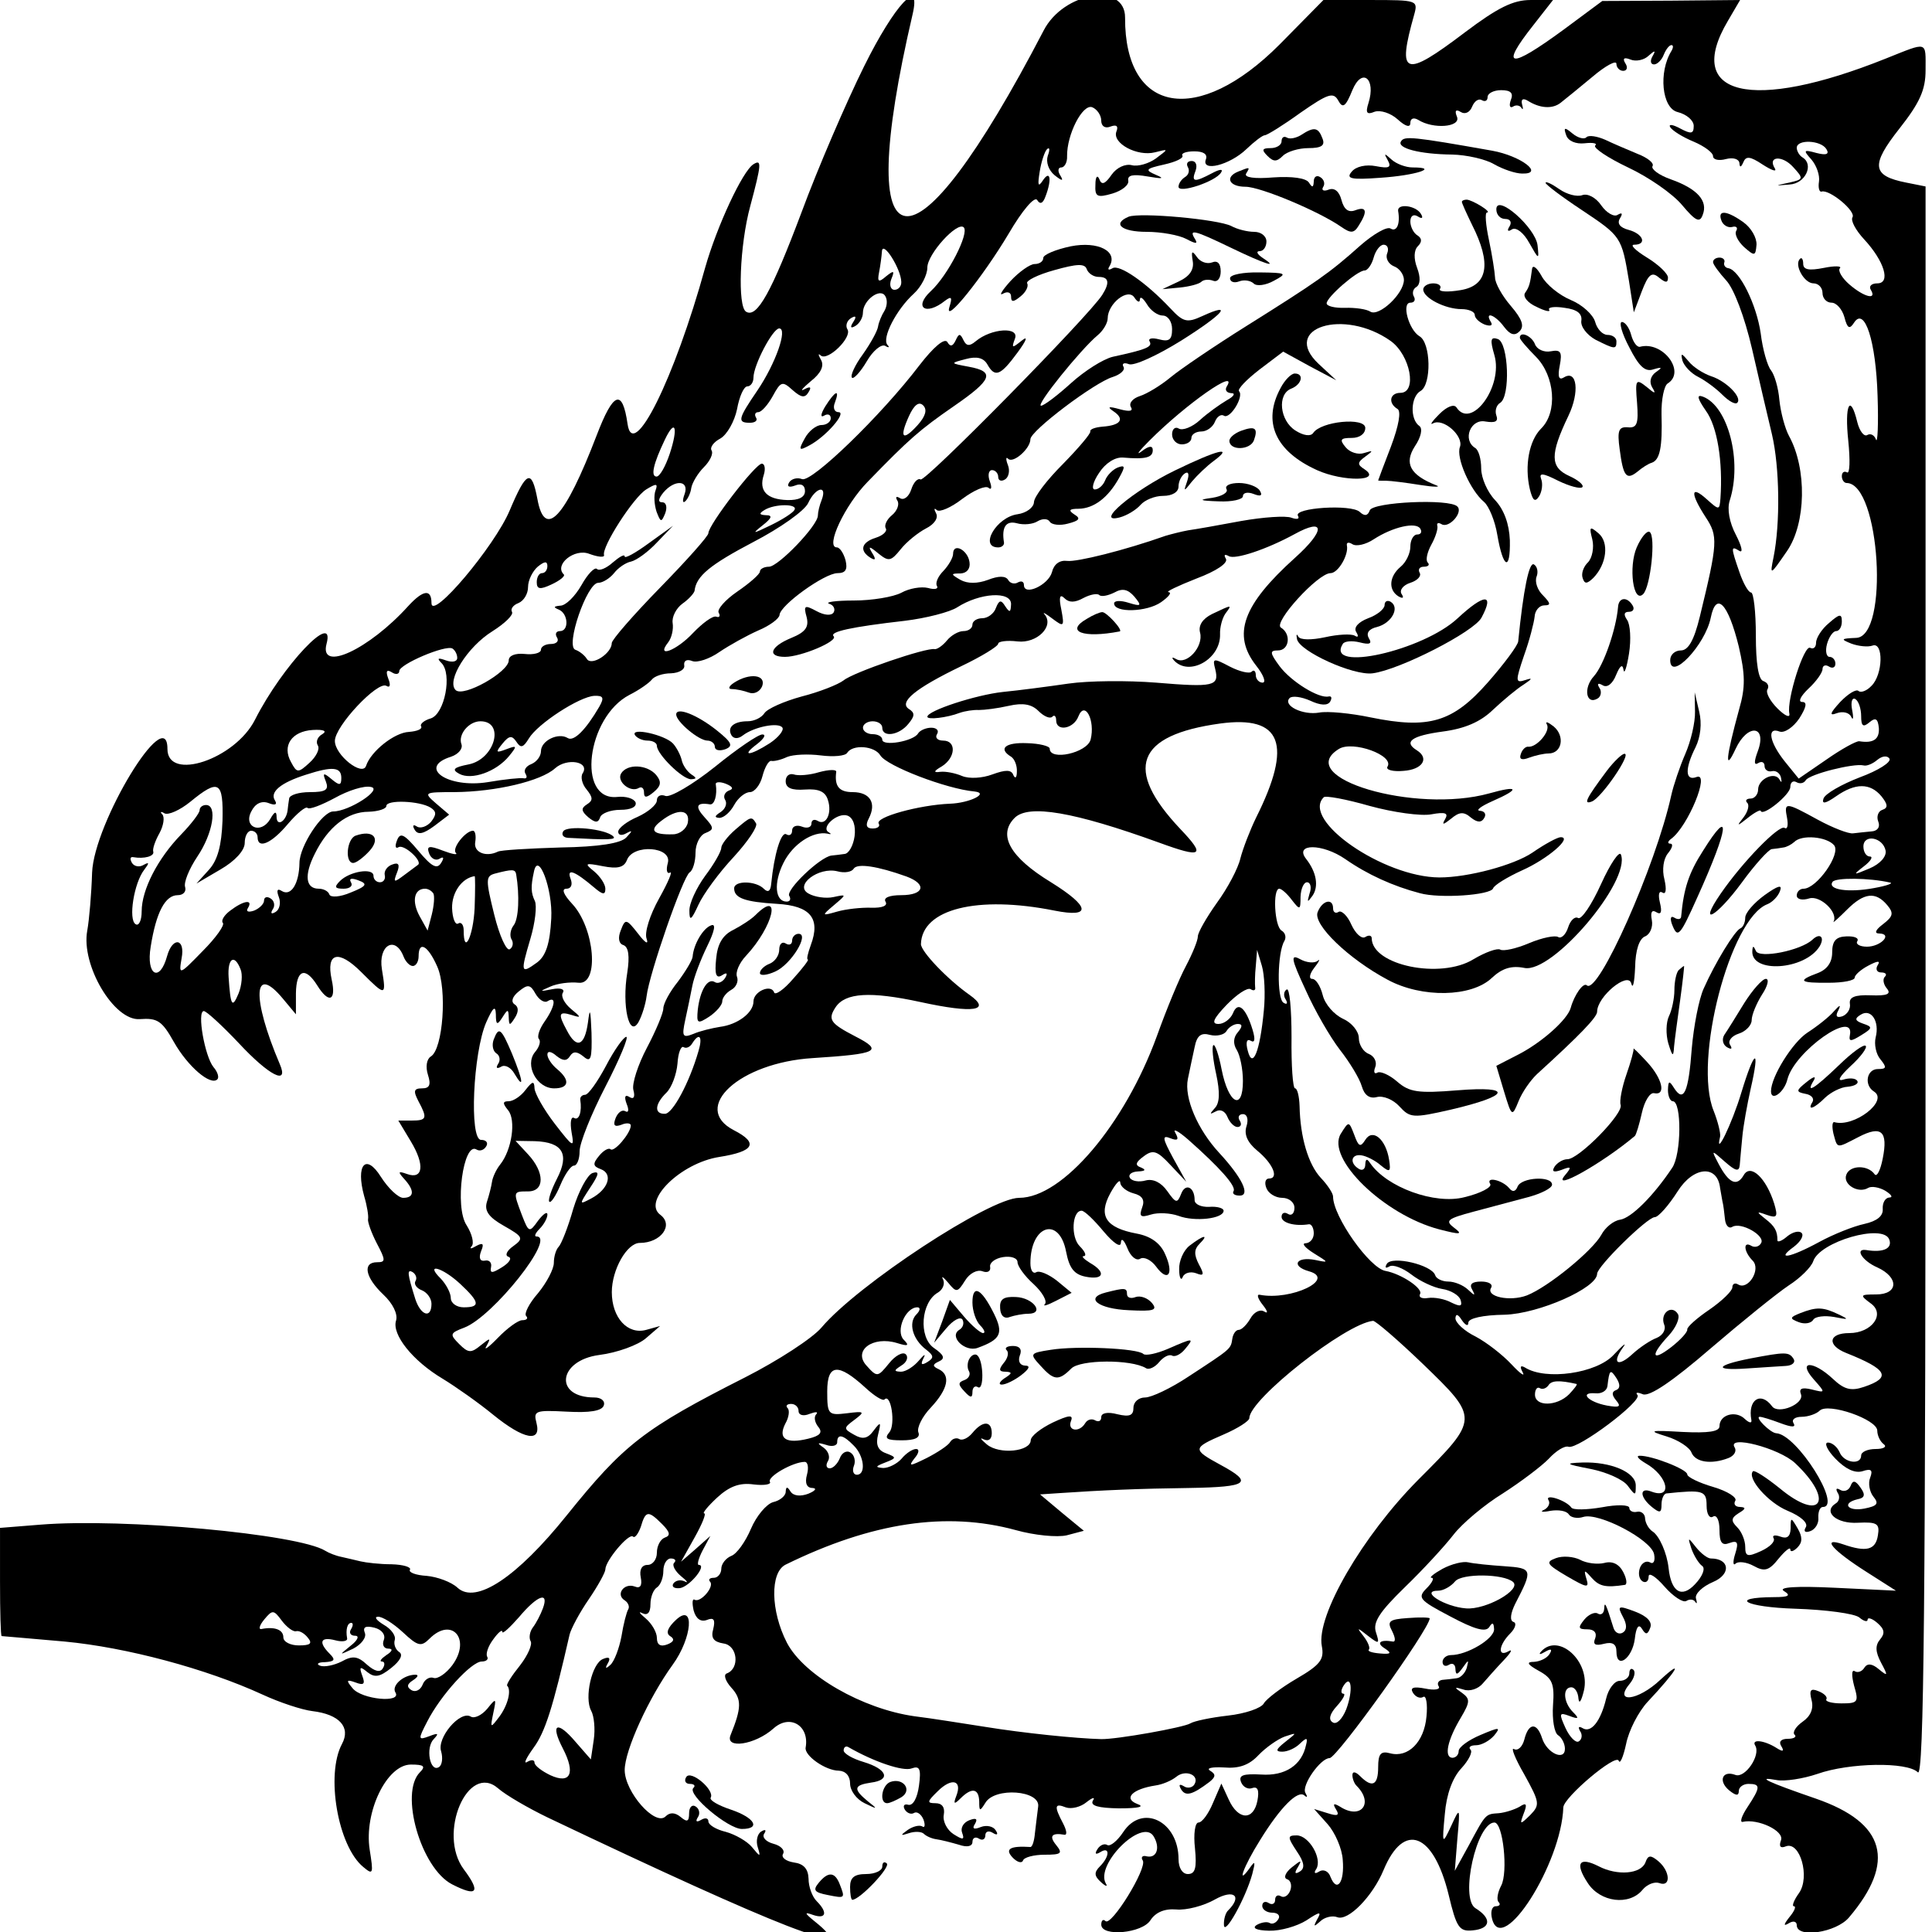 <svg xmlns="http://www.w3.org/2000/svg" version="1.1" xmlns:xlink="http://www.w3.org/1999/xlink" width="300pt" height="300pt"><svg version="1.0" xmlns="http://www.w3.org/2000/svg" width="300pt" height="300pt" viewBox="0 0 300 300" preserveAspectRatio="xMidYMid meet">
<g transform="translate(0,300) scale(0.05,-0.05)" fill="#000000" stroke="none">
<path d="M2684 5795 c-56 -113 -144 -317 -195 -455 -93 -247 -138 -329 -172
-308 -27 16 -20 207 13 328 35 131 36 146 10 130 -34 -21 -114 -194 -150 -321
-96 -347 -224 -604 -241 -486 -16 111 -44 101 -96 -35 -99 -258 -161 -324
-184 -198 -18 95 -34 88 -86 -35 -47 -112 -243 -344 -243 -288 0 45 -26 41
-72 -9 -122 -135 -277 -207 -254 -118 29 108 -137 -67 -222 -235 -62 -123
-272 -193 -272 -91 0 147 -228 -229 -234 -384 -2 -66 -9 -147 -15 -180 -20
-107 83 -281 163 -275 55 4 69 -5 106 -71 43 -76 114 -137 135 -116 6 6 1 23
-12 38 -27 33 -52 174 -30 174 8 0 57 -45 109 -100 94 -101 156 -132 127 -65
-88 207 -83 315 10 203 l40 -48 0 65 c1 74 29 84 66 25 36 -58 60 -49 45 18
-18 84 21 94 92 23 76 -76 78 -76 64 9 -12 74 41 106 67 40 6 -16 19 -30 29
-30 10 0 18 14 18 30 0 50 29 34 58 -32 31 -70 18 -256 -20 -279 -13 -8 -17
-32 -9 -57 10 -31 5 -42 -18 -42 -26 0 -28 -8 -12 -39 29 -54 27 -61 -21 -61
l-41 0 39 -65 c44 -73 38 -119 -12 -101 -28 10 -29 7 -9 -15 33 -36 32 -59 -3
-59 -15 0 -46 29 -69 65 -47 75 -79 38 -52 -60 9 -30 14 -62 12 -71 -2 -8 10
-42 27 -75 28 -53 28 -59 1 -59 -46 0 -37 -47 19 -100 30 -28 46 -61 40 -81
-14 -43 51 -125 145 -181 41 -25 112 -75 157 -112 95 -77 150 -87 134 -25 -10
38 -3 40 94 35 71 -4 109 2 115 19 5 14 -8 25 -29 25 -127 0 -113 115 15 132
56 7 121 31 145 52 l44 38 -43 -12 c-58 -16 -107 38 -107 117 0 70 47 153 87
153 65 0 106 55 64 87 -58 42 62 161 183 180 108 17 123 43 45 83 -135 70 18
210 245 224 203 13 221 22 131 68 -77 40 -85 52 -60 90 30 45 107 50 264 16
165 -36 222 -27 151 23 -68 48 -150 134 -150 157 3 109 175 152 415 104 116
-23 111 12 -11 88 -128 78 -166 147 -113 200 43 43 184 19 449 -77 134 -49
145 -41 66 42 -177 187 -138 292 123 328 192 26 226 -64 112 -292 -19 -39 -41
-96 -49 -127 -7 -31 -40 -93 -73 -138 -32 -45 -59 -92 -59 -104 0 -13 -17 -54
-37 -92 -21 -39 -61 -136 -90 -217 -100 -275 -293 -503 -428 -503 -91 0 -502
-270 -614 -403 -28 -33 -134 -102 -236 -154 -316 -160 -377 -208 -555 -429
-155 -193 -282 -277 -339 -225 -19 18 -63 34 -96 37 -34 2 -57 11 -52 19 5 8
-20 16 -57 17 -36 0 -79 5 -96 9 -16 4 -43 10 -60 14 -16 3 -39 12 -50 19 -84
52 -627 102 -885 81 l-125 -10 0 -167 c0 -93 2 -168 5 -169 3 0 91 -8 196 -17
191 -18 439 -84 615 -165 52 -24 121 -47 154 -51 84 -10 120 -50 92 -102 -51
-95 -13 -317 66 -382 31 -26 32 -22 20 54 -18 116 53 264 128 264 40 0 47 -5
28 -24 -64 -64 3 -298 100 -348 78 -40 90 -25 36 47 -82 111 13 333 107 251
24 -21 93 -61 153 -90 722 -344 983 -445 830 -323 -32 26 -33 30 -5 20 41 -14
46 8 11 43 -14 14 -25 45 -25 69 -1 31 -15 47 -46 51 -25 4 -40 16 -33 27 6
11 -7 25 -30 31 -23 6 -36 20 -29 31 8 12 4 15 -9 7 -12 -7 -17 -29 -11 -48
10 -32 8 -32 -18 0 -15 18 -52 39 -81 47 -30 7 -54 22 -54 32 0 11 -10 13 -23
5 -14 -8 -18 -5 -10 8 8 11 5 27 -7 34 -11 7 -20 -3 -20 -21 0 -26 -6 -29 -26
-12 -18 15 -34 15 -47 2 -32 -32 -127 76 -127 144 0 61 75 225 149 327 61 84
69 193 11 140 -27 -25 -33 -42 -19 -51 15 -9 12 -18 -9 -26 -21 -8 -32 -1 -32
20 0 18 -16 45 -35 61 -19 16 -24 23 -10 16 16 -8 25 2 25 28 0 22 9 45 20 52
11 7 20 30 20 51 0 22 11 39 23 39 13 0 18 -6 11 -13 -8 -7 2 -26 21 -42 19
-15 24 -23 11 -16 -13 6 -28 3 -35 -7 -6 -10 3 -16 21 -14 30 5 85 72 58 72
-6 0 -1 20 12 45 l24 45 -45 -40 -46 -40 42 75 c23 41 37 75 30 75 -7 0 11 22
40 49 38 35 70 47 113 41 33 -4 56 0 51 8 -9 16 72 62 108 62 10 0 13 -18 7
-40 -7 -25 -1 -41 17 -41 15 -1 9 -9 -13 -18 -24 -9 -46 -7 -55 7 -10 16 -14
16 -15 -1 0 -12 -17 -27 -39 -32 -21 -6 -52 -43 -69 -83 -17 -40 -44 -78 -61
-84 -17 -7 -31 -25 -31 -40 0 -15 -11 -28 -23 -28 -13 0 -18 -5 -12 -12 15
-15 -30 -67 -48 -56 -7 4 -8 -10 -3 -33 7 -26 22 -37 41 -30 22 9 27 1 20 -28
-8 -28 1 -40 32 -45 44 -6 51 -78 10 -93 -11 -4 -4 -24 14 -44 33 -36 32 -63
-2 -147 -19 -45 76 -31 133 20 51 46 112 9 100 -59 -5 -25 62 -72 103 -72 21
-1 35 -16 35 -40 0 -22 20 -49 45 -61 41 -20 42 -19 10 6 -46 38 -44 50 10 58
63 8 50 42 -23 64 -34 10 -62 26 -62 36 0 10 7 15 15 10 80 -46 170 -76 196
-66 25 9 30 -1 23 -53 -5 -38 -18 -63 -33 -60 -13 4 -18 -3 -11 -15 7 -11 20
-16 29 -10 9 5 22 -4 29 -21 6 -17 4 -27 -4 -21 -9 5 -29 0 -45 -11 -24 -17
-23 -19 4 -10 18 6 39 5 46 -2 7 -7 24 -15 39 -17 15 -2 46 -10 70 -17 26 -9
42 -5 42 9 0 12 9 17 20 10 11 -7 20 -2 20 10 0 12 10 16 23 8 14 -9 18 -5 9
8 -7 12 -28 17 -46 10 -22 -9 -28 -5 -18 10 9 16 3 19 -18 11 -18 -7 -28 -24
-22 -39 8 -22 3 -23 -27 -4 -20 13 -34 40 -30 60 4 23 -5 36 -26 36 -27 0 -26
5 7 37 43 43 77 35 58 -14 -10 -26 -7 -28 13 -8 35 35 57 31 58 -10 0 -31 2
-31 19 -4 29 50 172 39 164 -12 -3 -22 -7 -58 -10 -82 -2 -24 -8 -43 -14 -43
-63 4 -80 -6 -56 -32 14 -15 29 -20 33 -10 3 10 34 18 67 18 52 0 57 4 36 30
-23 28 -14 39 26 32 9 -1 6 15 -5 36 -28 53 -26 63 9 49 17 -6 46 1 64 16 19
15 28 17 20 5 -9 -16 17 -23 81 -24 62 0 82 5 56 14 -43 17 -14 46 57 57 22 3
50 15 65 27 29 24 74 5 56 -24 -6 -10 -22 -13 -33 -5 -14 8 -16 4 -8 -10 14
-23 35 -17 88 23 20 16 20 24 2 35 -13 8 6 12 43 10 46 -4 78 7 107 38 23 24
60 50 82 58 39 13 39 13 1 -17 -29 -23 -31 -30 -9 -30 17 0 41 11 55 25 21 20
25 19 19 -4 -13 -63 -65 -97 -139 -92 -56 3 -71 -2 -63 -23 6 -16 22 -24 35
-19 17 6 22 -7 16 -39 -12 -63 -60 -61 -89 3 l-23 50 -26 -60 c-14 -34 -34
-61 -45 -61 -11 0 -16 -36 -11 -80 6 -61 1 -80 -22 -80 -17 0 -29 19 -29 46 0
118 -113 174 -172 84 -18 -27 -40 -45 -49 -40 -9 6 -23 0 -31 -13 -9 -14 -6
-18 9 -9 30 19 30 -13 -1 -44 -19 -19 -18 -30 3 -49 15 -14 22 -15 15 -4 -33
59 112 203 148 147 22 -35 11 -70 -21 -63 -13 4 -19 -3 -12 -13 14 -24 -98
-206 -116 -188 -7 7 -13 2 -13 -11 0 -39 128 -27 153 14 16 24 43 36 80 33 31
-3 85 11 120 31 59 33 86 11 41 -34 -8 -7 -14 -28 -13 -45 1 -36 67 82 88 158
10 38 9 43 -7 20 -44 -62 -20 4 31 85 64 104 118 157 138 139 9 -8 10 -4 3 8
-13 23 47 108 75 108 23 0 311 402 311 434 0 3 -31 4 -68 1 -58 -4 -65 -10
-49 -40 10 -20 12 -34 3 -33 -40 7 -53 -4 -26 -21 23 -15 20 -19 -14 -16 -25
2 -40 7 -35 12 5 5 -3 24 -16 41 -23 29 -21 29 13 2 35 -27 37 -26 25 11 -10
31 11 63 90 140 56 54 124 128 151 163 27 35 96 93 153 128 56 36 121 85 143
108 22 24 49 41 61 37 28 -10 232 143 214 161 -7 8 0 9 17 2 21 -8 93 41 210
142 98 84 207 172 243 196 36 23 70 57 76 75 20 61 217 118 236 68 11 -28 -18
-42 -72 -33 -36 5 -11 -34 35 -54 68 -31 66 -84 -4 -84 -50 0 -51 -2 -16 -28
46 -33 3 -92 -67 -92 -65 0 -70 -38 -9 -62 128 -51 141 -76 55 -105 -41 -14
-62 -8 -97 25 -61 57 -111 57 -60 -1 38 -43 38 -43 -6 -32 -30 7 -40 3 -33
-15 11 -30 -71 -64 -90 -37 -35 47 -76 20 -64 -43 2 -11 -7 -9 -20 3 -28 28
-79 14 -79 -22 0 -17 -34 -22 -115 -18 -103 6 -108 4 -49 -14 36 -11 71 -34
77 -50 12 -30 61 -38 115 -17 18 7 26 22 19 33 -25 40 138 -2 188 -49 123
-116 81 -185 -48 -78 -41 33 -78 57 -83 53 -20 -21 47 -98 108 -123 41 -17 64
-38 56 -51 -8 -13 -2 -18 14 -12 15 5 27 24 25 42 -1 18 5 33 14 33 61 0 -81
226 -145 229 -18 1 -68 51 -51 51 7 0 36 -9 65 -20 35 -13 48 -13 40 0 -7 11
4 20 25 20 20 0 46 9 56 19 26 26 179 -27 179 -62 0 -15 9 -34 20 -42 11 -8 0
-15 -25 -15 -25 0 -45 -9 -45 -20 0 -31 -54 -23 -67 10 -7 16 -23 30 -36 30
-13 0 -3 -23 23 -50 31 -32 60 -46 84 -39 27 9 33 4 24 -20 -7 -17 -2 -44 10
-59 18 -22 12 -29 -28 -37 -52 -10 -72 17 -21 29 22 4 25 14 9 36 -16 23 -24
24 -31 5 -6 -14 -20 -19 -32 -12 -12 7 -15 4 -8 -9 8 -11 5 -27 -6 -33 -41
-26 2 -64 69 -60 60 3 68 -3 62 -39 -7 -46 -36 -53 -108 -28 -70 24 -34 -18
73 -86 l91 -58 -188 9 c-122 6 -179 2 -160 -10 23 -14 15 -19 -30 -19 -144 -1
-91 -31 65 -36 95 -3 184 -15 199 -27 14 -12 26 -15 26 -7 0 8 14 4 30 -10 22
-19 25 -32 9 -51 -16 -19 -15 -39 3 -73 22 -41 21 -43 -7 -20 -21 18 -36 19
-45 5 -7 -12 -21 -17 -30 -11 -10 6 -10 -14 -2 -45 15 -51 12 -55 -39 -55 -30
0 -52 6 -47 13 4 7 -7 18 -25 25 -24 10 -29 3 -21 -28 7 -26 -3 -50 -28 -67
-21 -15 -32 -33 -25 -40 8 -7 -2 -13 -21 -13 -21 0 -29 -9 -20 -23 10 -16 5
-18 -14 -6 -39 25 -80 29 -67 8 18 -30 -32 -103 -62 -91 -40 15 -54 -19 -19
-48 21 -17 30 -18 30 -2 0 12 14 22 30 22 38 0 38 -10 -3 -72 -18 -27 -25 -48
-15 -46 47 11 130 -28 119 -57 -7 -19 -2 -26 15 -19 44 17 76 -95 41 -145 -16
-22 -23 -41 -16 -41 8 0 2 -15 -14 -34 -18 -23 -19 -29 -2 -19 14 9 25 6 25
-6 0 -41 122 -23 162 24 147 173 114 294 -102 369 -151 52 -189 70 -123 58 25
-5 83 4 127 19 99 35 279 38 312 5 19 -19 24 526 24 2451 l0 2474 -60 12
c-107 21 -111 54 -21 168 63 80 81 120 81 181 0 92 9 89 -124 36 -417 -167
-628 -116 -490 117 l38 65 -214 -2 -214 -1 -120 -89 c-169 -124 -200 -120 -94
14 l61 78 -70 0 c-54 0 -102 -24 -203 -100 -190 -144 -212 -136 -158 55 12 44
9 45 -135 45 l-147 0 -136 -138 c-254 -255 -481 -216 -480 83 1 111 -191 81
-253 -40 -410 -788 -597 -765 -407 50 28 120 -56 30 -150 -160z m2507 47 c-41
-66 -30 -178 19 -190 28 -7 50 -26 50 -43 0 -25 -8 -26 -42 -8 -24 13 -37 14
-31 4 7 -11 39 -31 73 -45 33 -14 60 -34 60 -45 0 -11 18 -15 40 -9 23 6 41 0
42 -13 1 -14 5 -13 12 3 8 20 21 19 60 -7 28 -18 45 -24 38 -12 -24 38 23 42
57 4 33 -36 32 -38 -12 -48 -47 -10 -47 -10 1 -6 49 3 76 62 40 84 -10 6 -18
20 -18 30 0 27 75 24 92 -4 10 -16 0 -20 -31 -12 -40 11 -42 9 -15 -21 16 -19
26 -49 23 -68 -3 -19 1 -33 8 -31 24 8 108 -61 96 -80 -6 -10 10 -40 36 -68
63 -68 84 -137 41 -137 -18 0 -27 -9 -20 -20 20 -33 -21 -23 -67 17 -23 20
-36 43 -29 50 7 7 -16 8 -50 1 -46 -9 -64 -6 -64 13 0 14 -5 21 -10 15 -19
-18 13 -76 42 -76 15 0 28 -13 28 -30 0 -16 12 -30 28 -30 15 0 33 -20 40 -45
9 -35 16 -39 30 -17 33 51 68 -58 73 -228 3 -88 0 -149 -5 -135 -5 14 -17 20
-27 14 -10 -6 -24 12 -31 40 -22 91 -40 54 -28 -58 6 -59 5 -104 -4 -98 -9 5
-16 0 -16 -12 0 -11 7 -21 15 -21 104 -1 133 -479 29 -481 -47 -2 -49 -4 -14
-18 22 -8 51 -11 65 -6 35 13 33 -90 -3 -125 -15 -16 -33 -22 -40 -16 -7 7
-32 -8 -57 -34 -32 -35 -35 -44 -11 -35 19 7 39 2 45 -11 6 -13 8 -4 3 21 -5
25 0 40 10 34 10 -6 18 -30 18 -53 0 -31 6 -36 26 -19 19 16 26 11 29 -18 2
-35 -17 -48 -61 -41 -9 1 -55 -24 -102 -57 l-86 -59 -43 53 c-48 60 -57 109
-16 93 15 -5 42 13 61 41 22 35 25 51 9 51 -14 0 -5 18 19 41 24 22 44 50 44
61 0 11 9 15 20 8 11 -7 20 -3 20 9 0 11 -8 21 -18 21 -10 0 -14 18 -8 40 6
22 19 40 28 40 10 0 18 13 18 30 0 25 -7 24 -40 -5 -22 -18 -40 -46 -40 -61 0
-14 -8 -21 -18 -16 -19 12 -74 -162 -65 -204 3 -15 -14 -7 -37 16 -23 23 -37
49 -31 59 6 10 1 21 -13 26 -15 5 -23 55 -23 141 0 74 -7 134 -15 134 -8 0
-24 28 -36 63 -27 78 -27 83 0 66 12 -7 7 15 -11 50 -20 38 -28 80 -19 107 39
122 -5 292 -83 322 -21 8 -18 -5 9 -44 35 -48 53 -157 45 -272 -3 -37 -4 -37
-43 -2 -50 45 -51 18 -3 -56 39 -59 38 -79 -18 -309 -18 -74 -36 -105 -59
-105 -18 0 -33 -13 -33 -30 0 -68 109 47 126 132 17 83 54 44 87 -90 20 -87
21 -126 1 -195 -41 -150 -46 -198 -11 -123 37 80 99 74 69 -7 -12 -32 -12 -45
1 -37 11 7 20 3 20 -9 0 -11 10 -19 23 -16 12 3 25 -6 28 -20 3 -15 2 -17 -4
-7 -14 28 -67 3 -67 -30 0 -15 -11 -28 -23 -28 -13 0 -18 -6 -11 -13 8 -7 2
-28 -11 -45 -23 -29 -21 -29 13 -2 21 17 39 26 40 22 5 -20 92 50 92 74 0 14
8 21 19 15 10 -6 23 -4 29 6 12 19 148 53 179 46 10 -3 29 5 43 17 16 13 31
14 38 4 6 -11 -35 -37 -92 -58 -57 -22 -108 -51 -113 -66 -6 -18 6 -16 39 7
60 42 106 42 141 0 20 -25 21 -36 3 -42 -13 -4 -19 -21 -13 -36 7 -17 -2 -30
-21 -31 -18 -2 -43 -4 -57 -6 -14 -2 -63 17 -109 42 -102 56 -106 56 -96 5 4
-22 1 -36 -8 -30 -17 10 -129 -104 -198 -204 -73 -106 -14 -74 66 35 40 55 82
101 92 103 10 1 26 3 36 5 10 1 25 9 34 17 23 24 101 17 124 -10 22 -27 -54
-135 -95 -135 -12 0 -21 -10 -21 -21 0 -12 17 -16 39 -9 34 10 91 -44 75 -73
-2 -4 17 13 42 38 53 53 89 57 125 14 21 -25 18 -35 -13 -59 -24 -18 -28 -29
-12 -29 43 -1 5 -41 -38 -41 -22 0 -36 8 -30 17 6 10 -9 16 -34 15 -32 -1 -44
-14 -44 -50 0 -31 -16 -53 -45 -64 -65 -24 -56 -31 35 -30 44 0 80 7 80 16 0
8 19 25 42 37 30 16 39 16 29 1 -7 -12 -2 -22 11 -22 14 0 19 -6 12 -13 -8 -7
-5 -24 6 -37 14 -17 1 -23 -50 -21 -50 2 -68 -6 -65 -26 3 -16 -8 -33 -23 -39
-18 -6 -23 0 -13 18 9 19 5 18 -13 -2 -14 -17 -52 -47 -83 -67 -46 -30 -113
-137 -113 -182 0 -33 41 -4 51 37 22 87 211 220 194 137 -4 -20 3 -20 35 0 36
22 36 26 6 36 -26 9 -27 16 -7 28 32 20 59 -21 46 -71 -5 -21 1 -52 15 -68 20
-25 19 -30 -8 -30 -35 0 -44 -50 -12 -70 46 -29 -62 -112 -123 -95 -7 2 -8
-14 -3 -36 13 -47 8 -46 78 -10 71 37 92 18 75 -67 -7 -36 -18 -58 -25 -49
-21 30 -77 29 -88 -1 -12 -30 37 -60 68 -41 10 6 34 2 53 -9 19 -12 25 -21 12
-21 -12 -1 -21 -16 -20 -35 2 -22 -17 -38 -57 -47 -33 -7 -96 -32 -140 -56
-90 -49 -138 -58 -79 -15 21 16 32 35 24 43 -8 8 -28 3 -45 -11 -16 -14 -30
-19 -30 -12 0 29 -8 44 -38 67 -28 22 -28 24 5 12 32 -11 35 -6 23 35 -25 80
-74 126 -95 88 -21 -36 -46 -25 -78 36 -23 44 -23 44 20 6 33 -29 44 -32 46
-10 1 15 5 55 8 88 3 33 15 100 26 149 30 131 12 123 -29 -12 -29 -97 -83
-207 -66 -137 2 11 -7 47 -20 80 -64 156 51 598 167 642 15 6 33 24 39 41 8
21 -6 17 -48 -13 -33 -24 -60 -55 -60 -70 0 -15 -7 -30 -15 -33 -18 -8 -78
-106 -114 -187 -15 -33 -31 -117 -37 -186 -10 -136 -25 -170 -55 -123 -15 24
-18 23 -19 -6 0 -19 7 -35 15 -35 28 0 27 -165 -2 -207 -58 -87 -127 -156
-162 -161 -20 -3 -46 -24 -58 -47 -28 -50 -165 -162 -231 -188 -53 -20 -129
-4 -111 24 6 11 -8 19 -31 19 -28 0 -38 -8 -28 -25 11 -20 8 -20 -13 0 -15 14
-42 25 -61 25 -19 0 -38 9 -41 20 -11 32 -134 61 -150 35 -7 -12 -4 -15 8 -8
11 7 42 -5 68 -25 27 -21 70 -41 96 -45 26 -4 52 -19 57 -34 6 -20 0 -22 -29
-8 -20 11 -53 17 -72 14 -19 -3 -30 2 -25 12 11 17 -58 63 -107 72 -49 8 -163
169 -163 231 0 10 -17 36 -38 58 -39 42 -64 126 -66 223 -1 30 -7 55 -14 55
-7 0 -12 71 -11 159 0 87 -6 154 -15 148 -9 -5 -11 -20 -3 -31 7 -12 4 -17 -7
-10 -21 13 -19 157 3 192 6 11 3 25 -9 32 -22 13 -28 130 -7 130 7 0 25 -16
39 -35 25 -32 27 -32 27 10 1 25 10 45 20 45 11 0 15 -16 8 -35 -8 -28 -7 -29
9 -7 20 29 13 73 -20 115 -37 48 51 48 122 -1 69 -48 148 -84 232 -106 62 -17
219 -6 227 15 3 10 44 35 90 56 79 35 158 103 120 103 -10 0 -49 -21 -88 -48
-58 -39 -199 -77 -289 -77 -174 1 -430 178 -359 249 5 6 70 -6 143 -27 73 -20
159 -32 191 -26 44 8 54 4 43 -15 -11 -19 -6 -18 18 1 26 22 40 23 62 4 20
-16 33 -16 41 -2 8 12 2 22 -13 23 -14 1 3 14 39 30 87 38 82 50 -10 24 -231
-64 -611 49 -467 138 43 27 173 -20 151 -55 -6 -10 17 -16 50 -13 59 4 81 39
41 64 -42 26 -16 45 80 58 69 9 118 30 157 68 32 30 74 65 95 78 27 18 29 22
5 14 -31 -10 -31 -4 -4 76 17 47 31 102 33 121 1 19 15 35 30 35 21 0 20 6 -4
31 -17 16 -26 42 -20 58 6 15 2 32 -8 38 -15 10 -33 -78 -49 -239 -1 -12 -43
-69 -94 -127 -109 -124 -183 -146 -364 -109 -62 13 -134 20 -160 15 -51 -9
-114 22 -92 45 8 8 37 4 64 -8 32 -15 54 -16 62 -3 6 11 5 18 -5 16 -30 -7
-116 46 -152 94 -31 42 -31 49 -5 49 35 0 42 51 9 71 -25 15 115 169 154 169
24 0 57 57 51 86 -2 10 6 11 17 4 12 -8 42 -1 66 15 60 39 132 55 145 33 6
-10 2 -18 -10 -18 -11 0 -21 -17 -21 -38 0 -20 -13 -48 -30 -62 -36 -30 -39
-72 -7 -92 14 -8 18 -5 10 7 -8 12 5 28 27 35 22 7 35 21 29 31 -6 11 0 19 13
19 14 0 19 6 12 13 -7 7 -2 31 11 55 13 23 21 49 19 58 -3 10 3 12 13 6 23
-14 68 37 49 55 -24 25 -262 14 -272 -12 -6 -17 -16 -19 -31 -5 -26 25 -207
13 -192 -12 6 -10 -3 -12 -20 -6 -17 7 -88 2 -156 -10 -69 -13 -143 -26 -165
-29 -22 -4 -53 -12 -70 -17 -127 -45 -276 -82 -306 -78 -23 3 -41 -10 -47 -35
-11 -40 -87 -75 -87 -40 0 11 -8 14 -19 8 -10 -6 -24 -3 -30 8 -8 13 -30 13
-63 0 -33 -12 -63 -12 -85 0 -31 18 -31 20 0 20 20 1 31 15 28 35 -5 38 -51
62 -51 26 0 -12 -14 -36 -30 -53 -17 -17 -26 -38 -20 -47 5 -9 -7 -12 -28 -6
-21 5 -58 -1 -83 -15 -25 -13 -91 -24 -147 -24 -56 0 -91 -5 -77 -10 14 -4 20
-17 14 -27 -7 -11 -29 -9 -53 4 -37 20 -41 18 -31 -18 8 -31 -3 -47 -47 -65
-66 -27 -77 -59 -20 -59 50 0 166 49 151 64 -14 14 55 29 221 48 66 8 140 27
163 42 70 45 167 51 167 10 -1 -26 -4 -28 -18 -7 -13 21 -19 20 -29 -5 -6 -18
-26 -32 -42 -32 -17 0 -31 -9 -31 -20 0 -11 -12 -20 -28 -20 -15 0 -38 -13
-51 -29 -14 -17 -31 -28 -38 -27 -25 6 -253 -72 -283 -97 -17 -13 -75 -36
-130 -50 -55 -15 -107 -38 -116 -52 -9 -14 -32 -25 -52 -25 -43 0 -65 -19 -50
-44 7 -11 21 -11 35 0 35 27 112 42 123 24 5 -8 -12 -30 -39 -48 -62 -40 -92
-42 -40 -3 22 17 29 30 17 30 -12 1 -78 -44 -147 -100 -70 -56 -139 -96 -154
-91 -15 6 -27 0 -27 -14 0 -13 -27 -36 -60 -51 -33 -14 -60 -35 -60 -46 0 -11
11 -13 25 -5 20 11 20 8 0 -13 -17 -18 -84 -29 -204 -31 -99 -3 -186 -8 -195
-13 -37 -18 -76 -2 -70 30 3 19 0 35 -7 35 -23 0 -67 -55 -53 -69 7 -7 -11 -4
-40 7 -44 17 -52 15 -43 -9 6 -16 21 -23 32 -16 13 8 15 3 5 -13 -13 -21 -30
-11 -71 38 -44 52 -56 58 -66 32 -7 -18 -5 -27 5 -21 17 10 76 -44 60 -55 -4
-3 -24 -18 -43 -32 -32 -24 -34 -23 -22 8 10 25 5 33 -15 25 -15 -5 -26 -20
-23 -33 3 -12 -4 -22 -15 -22 -11 0 -20 9 -20 20 0 26 -74 14 -104 -16 -19
-19 -16 -24 11 -24 20 0 30 9 23 20 -7 12 2 14 23 6 30 -11 26 -18 -24 -38
-33 -14 -62 -16 -66 -6 -3 10 -18 18 -33 18 -41 0 -46 42 -12 109 41 83 101
130 167 130 30 1 55 9 55 18 0 20 103 16 137 -5 19 -12 19 -22 2 -44 -13 -15
-33 -22 -44 -15 -12 8 -15 3 -7 -10 10 -17 27 -13 61 12 l46 35 -41 35 c-39
34 -38 35 58 35 127 1 268 34 312 74 37 33 108 21 86 -15 -8 -11 -2 -35 12
-51 20 -25 20 -34 1 -46 -19 -12 -18 -21 4 -40 22 -18 31 -18 37 0 4 12 32 23
63 23 32 0 51 9 47 23 -5 12 -30 20 -57 17 -127 -13 -95 248 38 317 30 15 61
37 69 47 8 11 35 20 60 20 25 1 44 12 41 25 -2 14 8 20 25 13 16 -6 54 7 84
28 31 21 85 51 121 67 36 15 65 37 66 48 1 30 140 130 180 130 25 0 32 11 25
40 -6 22 -18 40 -27 40 -37 0 25 132 96 204 129 133 161 161 268 235 119 82
128 107 46 122 -59 11 -59 11 -9 24 33 9 54 4 66 -16 24 -43 41 -36 94 36 28
38 34 54 13 37 -30 -24 -32 -24 -21 6 15 38 -73 33 -122 -8 -19 -16 -29 -15
-38 4 -10 21 -14 21 -24 -1 -9 -19 -17 -21 -26 -5 -9 13 -43 -16 -87 -73 -118
-155 -334 -364 -364 -353 -15 6 -33 1 -40 -10 -8 -13 -1 -17 18 -10 19 8 31 1
31 -17 0 -19 -19 -29 -55 -28 -64 2 -89 29 -73 78 6 19 3 35 -6 35 -20 0 -166
-190 -166 -216 0 -9 -68 -85 -150 -169 -83 -85 -150 -162 -150 -172 0 -32 -62
-72 -77 -50 -7 12 -24 25 -36 29 -32 11 36 208 71 208 14 0 36 14 49 30 13 17
37 33 53 36 17 4 53 30 80 59 l50 52 -75 -54 c-41 -30 -75 -49 -75 -41 0 8
-16 -1 -37 -19 -20 -18 -42 -27 -49 -20 -7 7 -29 -16 -48 -50 -20 -35 -49 -64
-66 -64 -21 -2 -22 -5 -5 -12 30 -12 33 -67 4 -67 -12 0 -16 -9 -9 -20 7 -11
-2 -20 -19 -20 -17 0 -31 -8 -31 -18 0 -10 -23 -16 -50 -13 -30 3 -50 -5 -50
-20 0 -36 -141 -116 -165 -92 -29 29 36 134 115 183 38 24 66 51 60 60 -5 9 4
21 20 27 17 7 30 29 30 50 0 21 14 49 30 63 21 17 30 18 30 2 0 -12 -7 -22
-17 -22 -9 0 -16 -13 -16 -28 0 -22 10 -24 46 -7 26 12 43 26 38 31 -31 30 33
82 79 64 27 -10 48 -12 46 -4 -8 25 91 179 131 204 31 19 37 19 29 -3 -6 -15
-4 -44 3 -66 13 -34 15 -34 27 -5 7 19 3 34 -9 34 -14 0 -13 10 3 30 35 42 82
39 66 -5 -7 -19 -6 -29 2 -22 8 7 17 26 19 42 3 16 20 45 39 64 19 19 30 42
24 52 -6 9 6 26 27 37 21 12 44 53 52 91 7 39 21 71 32 71 10 0 19 12 19 27 0
39 60 153 80 153 27 0 -11 -109 -68 -193 -60 -88 -63 -100 -23 -100 16 0 25 7
19 16 -6 10 -2 17 7 17 10 0 30 23 45 50 25 46 30 47 61 19 27 -24 39 -26 50
-7 10 16 6 19 -13 9 -15 -8 -6 3 20 25 32 25 42 48 32 66 -9 16 -10 22 -1 14
21 -19 98 56 83 81 -7 11 -2 27 11 35 15 9 18 5 7 -12 -11 -17 -8 -21 7 -12
13 8 23 26 23 41 0 38 53 78 69 52 8 -12 6 -32 -2 -46 -9 -14 -18 -36 -20 -49
-2 -14 -23 -52 -47 -86 -25 -34 -40 -67 -34 -73 5 -5 26 17 46 51 19 33 45 54
57 48 11 -7 15 -5 7 3 -18 21 28 110 82 159 23 21 42 58 42 81 0 42 93 144
113 125 18 -18 -49 -149 -102 -198 -55 -51 -16 -78 44 -30 20 15 23 11 14 -18
-20 -62 103 91 184 227 42 72 80 116 88 104 9 -15 18 -11 26 11 20 52 15 84
-8 50 -15 -23 -17 -16 -10 27 5 32 16 64 23 70 8 7 9 -2 2 -21 -6 -19 2 -44
21 -60 24 -19 29 -19 18 -1 -9 14 -7 25 3 25 10 0 19 16 18 35 -1 67 48 163
78 152 15 -6 28 -25 28 -41 0 -18 12 -26 29 -19 19 7 25 1 18 -16 -13 -36 65
-78 120 -64 43 11 43 11 3 -19 -22 -16 -56 -26 -75 -21 -20 5 -47 -7 -63 -30
-20 -29 -31 -33 -38 -13 -6 14 -12 7 -12 -17 -2 -38 5 -42 53 -28 30 9 52 27
49 40 -3 17 14 21 60 13 47 -8 54 -7 26 5 -35 15 -33 19 25 32 36 8 62 20 57
28 -4 7 12 13 37 13 29 0 42 -9 36 -25 -15 -40 74 -18 126 32 24 23 50 43 57
43 7 0 57 31 111 70 85 59 102 65 117 38 14 -26 23 -20 44 32 30 72 74 36 50
-40 -10 -31 -5 -37 19 -27 18 6 50 -4 72 -24 24 -22 39 -26 39 -11 0 14 10 18
24 10 47 -30 133 -23 121 9 -8 19 -4 25 12 15 13 -8 28 -1 35 17 7 17 20 26
30 20 10 -6 18 -2 18 10 0 11 19 21 42 21 30 0 39 -9 30 -31 -6 -17 -3 -26 7
-20 9 6 21 4 26 -4 5 -8 6 -3 2 11 -4 16 3 20 18 11 38 -24 77 -26 102 -6 13
10 57 46 98 80 41 35 75 53 75 41 0 -12 10 -22 21 -22 12 0 15 11 7 23 -10 16
-4 20 16 12 17 -7 43 -1 56 12 20 18 23 17 12 -2 -8 -14 -6 -25 5 -25 10 0 24
14 30 30 7 17 17 30 24 30 6 0 6 -8 0 -18z m-2392 -717 c1 -14 -9 -25 -21 -25
-12 0 -17 15 -10 33 11 27 8 28 -16 9 -23 -20 -28 -18 -22 12 4 20 8 50 9 66
3 34 59 -55 60 -95z m51 -445 c-47 -52 -58 -40 -27 28 16 35 31 46 44 33 13
-13 8 -33 -17 -61z m-770 -89 c-13 -39 -31 -71 -41 -71 -19 0 -10 40 26 115
32 67 42 38 15 -44z m472 -143 c-7 -17 -12 -39 -12 -49 0 -31 -123 -159 -152
-159 -15 0 -28 -7 -28 -15 0 -8 -32 -36 -70 -62 -38 -26 -64 -56 -58 -66 6
-10 2 -16 -8 -12 -11 3 -42 -20 -71 -50 -51 -55 -118 -81 -78 -30 11 14 17 41
14 60 -3 19 11 46 30 60 20 14 36 32 38 40 5 46 48 81 183 152 83 43 159 97
170 121 22 48 60 58 42 10z m-85 -32 c-5 -9 -38 -30 -73 -47 -58 -28 -60 -28
-25 0 28 22 31 31 10 31 -21 1 -23 5 -5 16 32 20 106 20 93 0z m1554 -149
c-162 -146 -195 -238 -120 -334 23 -29 32 -53 20 -53 -11 0 -21 11 -21 23 0
13 -6 18 -13 11 -6 -7 -37 0 -68 16 -51 27 -54 26 -45 -8 13 -53 -4 -57 -184
-42 -88 7 -210 6 -272 -3 -62 -9 -153 -21 -204 -26 -83 -9 -234 -58 -234 -77
0 -10 61 -3 100 12 17 6 44 10 60 9 17 0 58 5 93 13 44 10 71 5 92 -16 17 -17
36 -25 43 -18 6 7 12 2 12 -11 0 -36 54 -27 69 12 20 51 53 -12 38 -72 -11
-41 -127 -67 -127 -28 0 8 -32 16 -70 17 -68 3 -91 -17 -50 -42 11 -7 19 -28
18 -46 0 -19 -5 -24 -11 -11 -6 17 -24 17 -65 2 -32 -12 -72 -14 -94 -5 -21 9
-51 15 -68 13 -22 -3 -21 2 5 17 43 27 46 80 4 80 -17 0 -26 9 -19 20 7 11 -1
20 -18 20 -16 0 -35 -8 -41 -18 -14 -24 -111 -41 -111 -19 0 9 -13 17 -30 17
-16 0 -30 9 -30 20 0 11 14 20 30 20 17 0 30 -9 30 -20 0 -31 52 -24 81 12 20
24 21 34 2 46 -33 21 19 64 162 133 63 30 115 62 115 70 0 7 27 11 60 7 60 -7
115 47 84 84 -8 9 3 3 24 -13 36 -27 38 -26 28 28 -8 38 -5 50 10 35 14 -14
32 -14 59 1 21 11 43 15 49 9 6 -6 27 -2 47 8 25 14 42 10 62 -13 24 -29 21
-31 -18 -19 -25 8 -45 7 -45 -2 0 -30 102 -27 146 4 24 17 34 30 23 31 -10 1
28 19 86 42 64 24 100 49 92 62 -7 12 -4 15 9 8 19 -12 118 21 204 68 96 53
97 12 1 -74z m-2601 -310 c0 -12 -15 -15 -35 -8 -25 9 -29 7 -14 -8 34 -34 10
-158 -33 -172 -21 -6 -35 -18 -30 -25 4 -8 -12 -15 -38 -17 -45 -2 -118 -60
-133 -105 -11 -35 -97 33 -97 77 0 46 133 187 160 171 11 -7 14 2 6 22 -9 24
-5 30 11 20 12 -8 23 -6 23 4 0 21 143 82 165 70 8 -5 15 -18 15 -29z m441
-152 c-42 -72 -79 -109 -98 -97 -29 18 -83 -8 -83 -41 0 -15 -13 -33 -30 -40
-16 -6 -25 -19 -18 -30 6 -10 4 -16 -6 -14 -9 2 -59 -3 -111 -12 -125 -20
-220 46 -114 79 23 8 37 25 32 39 -11 30 23 71 59 71 77 0 45 -118 -37 -134
-46 -9 -53 -16 -29 -29 38 -21 115 6 155 55 26 32 25 34 -9 21 -32 -12 -34
-10 -12 17 21 26 30 27 44 6 13 -20 21 -18 38 10 27 46 158 131 204 133 28 1
31 -6 15 -34z m-860 -85 c-15 -8 -21 -24 -14 -35 7 -11 -5 -35 -26 -54 -35
-32 -39 -32 -57 2 -29 51 2 96 67 100 34 2 46 -3 30 -13z m1733 -66 c20 -33
205 -104 292 -112 48 -5 -15 -36 -76 -38 -96 -4 -234 -42 -221 -62 5 -8 -3
-15 -19 -15 -19 0 -23 10 -12 31 25 48 4 82 -50 82 -42 0 -57 18 -51 63 1 8
-23 7 -53 -1 -29 -9 -65 -12 -79 -7 -14 4 -25 -5 -25 -21 0 -21 18 -29 60 -26
42 3 63 -6 71 -32 14 -42 -6 -82 -32 -65 -11 6 -19 2 -19 -9 0 -11 -13 -16
-30 -9 -16 6 -30 1 -30 -12 0 -13 -8 -18 -18 -12 -16 10 -38 -62 -47 -154 -2
-23 -10 -28 -23 -15 -25 25 -92 26 -92 1 0 -30 33 -42 133 -48 104 -6 136 -45
105 -128 -9 -25 -14 -45 -9 -45 4 0 -16 -27 -46 -60 -29 -34 -56 -52 -59 -42
-9 27 -64 3 -64 -28 0 -35 -49 -72 -104 -79 -25 -4 -63 -13 -83 -22 -33 -13
-36 -8 -25 43 7 32 17 80 22 106 5 27 26 82 46 123 24 49 28 72 12 65 -25 -9
-54 -59 -57 -97 -1 -11 -22 -46 -46 -78 -25 -31 -45 -68 -45 -83 0 -14 -23
-69 -51 -122 -28 -53 -47 -112 -42 -131 6 -22 1 -30 -12 -22 -14 9 -17 1 -9
-21 8 -19 6 -29 -4 -23 -10 6 -23 -4 -30 -21 -9 -23 -4 -29 18 -21 16 7 30 5
29 -3 -1 -24 -52 -84 -63 -73 -6 5 -22 -4 -35 -20 -21 -25 -20 -33 5 -42 39
-15 23 -63 -30 -91 -38 -20 -38 -20 -3 34 28 42 29 52 7 45 -16 -6 -43 -56
-60 -112 -16 -57 -37 -109 -45 -117 -8 -8 -15 -30 -15 -50 0 -19 -22 -61 -49
-94 -28 -32 -44 -64 -37 -71 7 -7 2 -13 -12 -13 -13 0 -47 -25 -76 -55 -29
-30 -45 -41 -35 -25 14 26 12 26 -18 2 -30 -25 -39 -24 -67 4 -30 30 -29 34
16 51 89 34 287 283 224 283 -8 0 -3 11 10 24 13 13 24 33 24 44 0 11 -13 2
-29 -19 -27 -38 -29 -37 -50 17 -28 74 -28 74 19 74 52 0 52 59 0 115 l-39 42
60 -1 c87 -3 108 -40 69 -116 -18 -35 -29 -68 -24 -72 5 -5 20 18 34 51 14 34
33 61 42 61 10 0 18 20 18 45 0 25 36 115 80 200 44 85 73 155 65 155 -8 0
-37 -40 -63 -90 -26 -49 -55 -90 -65 -90 -9 0 -16 -7 -15 -15 6 -38 -4 -66
-19 -57 -10 6 -13 -14 -8 -44 9 -50 6 -49 -52 26 -34 44 -62 94 -63 110 -1 24
-6 23 -28 -5 -14 -19 -38 -35 -52 -35 -19 0 -20 -6 -2 -28 25 -30 12 -123 -25
-169 -12 -15 -23 -39 -25 -53 -2 -14 -9 -42 -16 -63 -8 -27 5 -47 53 -74 60
-34 62 -39 29 -63 -20 -14 -27 -29 -15 -33 12 -4 3 -18 -19 -32 -32 -20 -39
-20 -35 0 3 14 -6 23 -19 20 -15 -3 -20 8 -12 29 10 24 6 28 -16 16 -15 -9
-21 -9 -13 0 8 9 1 38 -16 65 -38 57 -10 261 31 235 10 -6 23 -2 30 10 7 11 0
20 -16 20 -37 0 -25 271 16 365 21 47 29 54 30 25 0 -33 4 -35 20 -10 17 27
19 27 20 0 1 -26 3 -26 19 -1 12 19 12 34 -1 42 -12 8 -7 24 13 40 28 23 36
22 52 -7 11 -19 28 -30 38 -23 28 17 23 -17 -10 -64 -16 -23 -24 -47 -17 -54
6 -7 1 -25 -13 -41 -32 -40 6 -112 60 -112 47 0 50 26 9 60 -17 14 -30 34 -30
45 0 12 12 10 28 -4 20 -16 32 -17 42 -1 10 16 22 15 42 -1 23 -20 27 -8 25
74 -3 72 -5 81 -11 32 -10 -73 -35 -84 -65 -26 -29 53 -26 61 14 49 31 -10 31
-8 -2 19 -20 17 -32 39 -25 50 7 11 -7 16 -33 11 -40 -8 -41 -7 -6 8 22 10 61
15 88 12 65 -7 50 170 -20 245 -27 29 -34 47 -18 47 15 0 20 13 13 31 -13 34
13 24 73 -27 27 -23 35 -24 35 -4 0 14 -16 38 -35 54 -31 25 -29 27 27 16 46
-9 66 -4 75 19 19 51 141 42 127 -9 -6 -22 -3 -35 7 -30 9 6 -6 -30 -34 -80
-29 -52 -46 -106 -39 -125 7 -20 -4 -14 -26 15 -37 47 -40 48 -54 11 -10 -24
-6 -42 8 -46 16 -6 20 -34 12 -86 -17 -103 6 -204 35 -153 11 20 22 56 25 80
8 69 113 372 134 385 10 6 18 34 18 61 0 27 14 55 31 61 27 11 27 16 -3 49
-31 34 -25 47 17 40 14 -2 23 29 18 62 -2 8 13 9 31 2 22 -9 25 -16 10 -21
-13 -5 -19 -18 -12 -29 7 -11 1 -28 -14 -38 -19 -12 -20 -17 -4 -18 14 0 34
18 46 40 12 22 34 40 49 40 14 0 32 22 39 50 7 27 19 48 27 47 8 -2 30 3 49
12 19 8 66 10 105 5 39 -5 76 -2 82 8 17 27 85 22 103 -8z m-1674 -70 c0 -24
-6 -24 -30 -4 -26 22 -29 20 -18 -7 10 -26 0 -33 -50 -33 -34 0 -63 -9 -64
-20 -2 -11 -4 -28 -5 -38 -5 -33 -33 -50 -34 -20 0 20 -6 19 -20 -6 -29 -49
-85 -24 -58 25 12 24 32 33 53 25 20 -8 28 -5 20 8 -17 26 17 55 96 80 83 27
110 24 110 -10z m-369 -133 c-3 -77 -15 -122 -42 -152 l-39 -43 75 44 c45 26
75 59 75 82 0 21 9 38 20 38 11 0 20 -9 20 -20 0 -38 43 -20 94 41 28 33 56
56 61 50 6 -6 44 9 85 31 41 23 91 39 112 34 38 -7 -68 -76 -117 -76 -34 0
-105 -108 -105 -160 -1 -64 -26 -105 -55 -87 -14 9 -17 2 -9 -19 7 -18 2 -39
-10 -46 -13 -8 -17 -5 -9 8 8 11 5 27 -7 34 -11 7 -20 4 -20 -7 0 -10 -14 -24
-31 -31 -18 -6 -26 -3 -19 8 17 28 -13 24 -55 -8 -19 -14 -29 -31 -23 -38 7
-6 -21 -46 -63 -88 -73 -75 -74 -75 -65 -22 12 62 -28 68 -45 7 -23 -84 -66
-60 -51 29 17 107 45 160 84 160 17 0 27 11 23 25 -5 14 12 56 38 95 48 71 63
160 27 160 -11 0 -20 -7 -20 -16 0 -9 -26 -43 -57 -75 -73 -75 -123 -172 -123
-239 0 -29 -9 -47 -19 -40 -23 14 -5 128 27 169 16 21 16 25 -2 15 -13 -8 -29
-5 -36 6 -7 12 -6 20 4 18 34 -6 66 3 62 17 -3 8 6 34 19 57 13 24 17 50 9 59
-8 8 -4 10 7 3 12 -6 48 10 80 36 89 73 103 64 100 -59z m1445 -6 c-4 -19 -25
-36 -46 -36 -63 -2 -75 13 -36 42 50 39 90 36 82 -6z m518 -42 c-4 -29 -18
-54 -31 -55 -13 -2 -31 -4 -41 -5 -36 -5 -142 -107 -131 -125 6 -10 3 -18 -8
-18 -36 0 -41 58 -10 120 29 59 92 100 137 91 11 -3 13 -1 4 4 -27 15 27 63
58 52 18 -7 26 -32 22 -64z m3202 -45 c3 -18 -17 -41 -50 -55 -52 -22 -53 -21
-17 7 21 16 29 30 18 30 -11 0 -20 14 -20 31 0 40 61 29 69 -13z m-3041 -80
c65 -24 55 -58 -16 -58 -37 0 -56 -8 -49 -20 8 -13 -10 -20 -44 -19 -31 1 -78
-4 -106 -12 -49 -14 -49 -13 -10 20 40 34 40 34 -2 25 -23 -5 -58 0 -77 11
-46 25 31 84 90 69 22 -6 44 -2 50 8 11 18 75 8 164 -24z m-1212 7 c11 -66 8
-139 -8 -159 -10 -13 -13 -33 -6 -44 6 -10 4 -24 -6 -30 -10 -6 -32 42 -48
107 -27 109 -27 120 2 128 54 14 63 14 66 -2z m109 -137 c-4 -79 -17 -117 -44
-137 -51 -37 -52 -32 -21 73 15 50 21 103 14 118 -12 25 -13 44 -3 90 13 68
59 -54 54 -144z m-238 32 c-4 -87 -34 -150 -34 -69 0 17 -8 27 -17 21 -9 -6
-18 16 -19 48 -1 48 30 93 70 99 2 1 2 -44 0 -99z m4396 79 c11 -2 -11 -10
-50 -17 -80 -15 -145 -5 -129 19 8 14 115 13 179 -2z m-4524 -34 c4 -8 2 -37
-5 -65 l-13 -50 -25 45 c-25 46 -17 85 17 85 10 0 21 -7 26 -15z m2579 -363
c-12 -128 -35 -184 -50 -125 -7 26 -3 38 9 31 13 -8 15 4 6 34 -21 69 -46 90
-61 51 -8 -18 -28 -33 -45 -33 -23 0 -16 16 25 59 32 33 65 55 75 49 9 -6 16
-4 14 6 -1 9 -1 39 2 66 l4 50 15 -50 c8 -27 11 -89 6 -138z m-3178 128 c7
-16 4 -50 -6 -75 -20 -48 -25 -39 -31 50 -4 59 18 74 37 25z m3097 -196 c-14
-16 -15 -36 -3 -55 10 -16 19 -59 19 -96 0 -95 -45 -71 -66 35 -9 47 -21 81
-26 76 -5 -5 -1 -45 9 -90 12 -56 11 -89 -4 -105 -17 -19 -17 -21 2 -11 15 9
30 1 37 -17 7 -17 21 -31 31 -31 11 0 14 9 7 20 -7 11 -2 20 10 20 13 0 18
-16 11 -38 -8 -25 3 -50 33 -75 49 -40 69 -87 37 -87 -11 0 -15 -13 -8 -30 6
-16 28 -30 49 -30 21 0 38 -14 38 -31 0 -17 -9 -26 -20 -19 -11 7 -20 3 -20
-9 0 -19 42 -30 85 -23 8 1 15 -12 15 -28 0 -17 -11 -30 -25 -31 -14 0 -2 -14
25 -31 47 -29 48 -30 5 -21 -60 12 -77 -19 -20 -35 86 -24 -55 -92 -153 -73
-10 2 -6 -12 10 -32 15 -19 17 -28 4 -20 -13 8 -32 -2 -43 -22 -11 -19 -27
-35 -36 -35 -9 0 -18 -13 -20 -28 -5 -32 -3 -30 -136 -117 -54 -36 -115 -65
-135 -65 -20 0 -36 -14 -36 -32 0 -24 -12 -29 -50 -20 -30 8 -50 4 -50 -9 0
-12 -8 -16 -19 -10 -10 6 -24 3 -31 -9 -18 -30 -56 -24 -44 7 8 20 -6 19 -57
-5 -37 -18 -68 -42 -68 -55 -1 -35 -97 -45 -136 -13 -19 16 -24 23 -10 16 15
-7 25 0 25 19 0 39 -28 40 -60 1 -13 -16 -32 -25 -41 -19 -9 5 -22 1 -28 -9
-6 -11 -40 -33 -73 -50 -53 -26 -58 -27 -38 -1 14 16 16 29 5 29 -11 0 -31
-13 -45 -30 -14 -16 -40 -29 -57 -29 -26 2 -25 5 6 17 36 14 36 16 2 29 -25 9
-32 27 -24 58 10 40 8 41 -14 12 -18 -25 -34 -28 -60 -13 -34 19 -34 21 1 47
33 25 31 27 -24 20 -58 -7 -61 -4 -61 68 0 86 34 89 119 11 27 -25 54 -42 59
-36 20 20 35 -78 15 -102 -17 -20 -8 -25 39 -25 40 0 58 8 51 25 -5 14 12 49
39 77 54 58 62 101 24 119 -20 9 -19 15 1 24 20 9 16 20 -16 42 -48 34 -40
142 13 172 15 9 22 27 16 40 -7 13 0 9 16 -10 25 -31 29 -30 52 7 14 23 38 35
54 29 16 -6 26 0 24 13 -3 13 15 27 40 31 25 4 45 -3 45 -16 0 -12 22 -43 50
-68 27 -25 43 -53 35 -62 -8 -8 7 -4 34 10 l49 25 -46 38 c-26 20 -54 32 -64
26 -10 -6 -18 6 -18 28 0 119 90 147 111 35 10 -51 25 -70 61 -77 56 -11 64
14 13 43 -19 12 -28 21 -19 21 9 1 4 14 -13 31 -28 28 -24 110 6 110 9 0 39
-29 68 -64 32 -38 54 -52 54 -35 1 16 10 8 20 -17 10 -26 28 -41 40 -33 12 7
34 -4 49 -24 37 -51 57 -24 28 39 -15 34 -45 55 -88 63 -96 18 -120 55 -82
125 17 31 31 46 31 33 1 -12 19 -27 41 -33 28 -7 36 -21 27 -44 -10 -28 -5
-32 27 -22 22 7 61 5 86 -4 50 -19 140 -9 140 16 0 8 -20 14 -45 12 -25 -1
-45 8 -45 21 0 41 -29 54 -42 19 -12 -30 -16 -29 -43 9 -19 27 -44 39 -67 33
-21 -6 -43 -2 -49 8 -6 10 5 19 25 20 23 1 26 5 10 12 -20 7 -18 16 8 35 29
22 42 17 83 -27 l49 -52 -41 74 c-33 61 -35 72 -8 61 23 -9 27 -4 15 17 -9 15
9 6 41 -22 96 -85 149 -144 140 -159 -5 -8 3 -14 19 -14 34 0 8 55 -63 132
-68 73 -110 172 -98 230 6 28 15 73 21 99 7 36 20 46 48 38 20 -5 44 0 51 12
7 12 23 22 35 22 15 0 15 -8 0 -26z m-1675 -59 c-28 -97 -80 -194 -104 -194
-34 -1 -32 30 5 66 16 16 31 56 34 90 2 33 11 56 19 51 8 -5 20 0 27 12 22 35
33 21 19 -25z m3173 -425 c2 -11 5 -29 7 -40 3 -11 6 -36 8 -56 2 -20 12 -31
23 -24 27 16 104 -28 89 -51 -6 -11 -20 -14 -30 -8 -27 16 -23 -19 4 -46 27
-27 -14 -93 -45 -74 -10 6 -18 2 -18 -9 0 -11 -32 -42 -71 -69 -40 -27 -71
-55 -69 -62 1 -8 -21 -32 -49 -54 -62 -48 -67 -27 -9 35 23 25 36 55 29 67
-19 31 -56 3 -43 -32 7 -16 -4 -34 -23 -42 -19 -7 -52 -29 -74 -49 -46 -43
-67 -31 -31 19 14 19 1 9 -29 -23 -53 -57 -210 -80 -275 -39 -14 8 -17 3 -7
-15 8 -15 -8 -4 -35 25 -27 29 -77 68 -111 86 -35 17 -63 43 -63 57 1 15 8 13
20 -6 11 -16 20 -20 20 -8 0 14 45 24 113 25 106 3 287 83 287 127 0 23 156
176 179 176 11 0 43 36 71 80 49 78 124 84 132 10z m-4052 -289 c-5 -9 4 -22
20 -28 17 -7 30 -26 30 -42 0 -47 -33 -37 -50 14 -25 80 -27 95 -8 84 10 -7
14 -19 8 -28z m139 -8 c61 -57 64 -73 11 -73 -22 0 -40 13 -40 29 0 15 -14 42
-31 60 -51 50 4 36 60 -16z m1417 -95 c-26 -26 -12 -78 31 -110 23 -18 24 -25
3 -38 -18 -11 -22 -8 -12 12 8 15 2 12 -14 -7 -16 -19 -41 -35 -56 -35 -23 1
-22 4 1 19 17 10 23 26 14 35 -9 9 -33 -4 -52 -28 -35 -43 -37 -44 -70 -7 -43
47 20 93 95 70 35 -11 39 -8 20 11 -25 27 6 100 43 100 10 0 9 -10 -3 -22z
m1573 -154 c175 -169 175 -170 -14 -359 -173 -174 -318 -423 -300 -517 8 -41
-4 -58 -78 -101 -48 -28 -94 -63 -102 -77 -8 -15 -58 -32 -112 -38 -53 -6
-105 -17 -116 -24 -21 -13 -229 -50 -277 -49 -79 2 -243 19 -360 38 -71 11
-170 27 -220 33 -162 23 -343 127 -396 228 -51 99 -53 219 -4 243 267 131 499
166 715 107 57 -16 128 -23 158 -16 l53 14 -68 56 -68 57 60 4 c132 9 248 14
405 16 182 3 199 16 95 72 -88 48 -87 52 10 94 44 19 80 42 80 51 0 58 298
293 384 302 7 1 77 -59 155 -134z m600 -81 c-14 -5 -14 -15 0 -32 17 -20 10
-23 -29 -16 -58 11 -87 42 -35 38 19 -2 35 8 37 22 6 52 9 54 28 25 12 -19 12
-32 -1 -37z m-123 19 c4 -1 -7 -15 -23 -32 -38 -38 -106 -39 -106 -1 0 16 7
25 15 20 8 -5 20 -1 27 9 9 15 34 16 87 4z m-2416 -84 c0 -13 15 -17 34 -9 19
7 28 7 21 -1 -8 -8 -5 -25 6 -39 15 -18 6 -28 -31 -37 -69 -17 -95 0 -71 47
11 19 14 41 7 48 -7 7 -2 13 11 13 13 0 23 -10 23 -22z m171 -107 c33 -32 39
-91 10 -91 -11 0 -15 13 -9 28 6 15 1 34 -11 41 -12 8 -27 -1 -33 -18 -7 -17
-21 -31 -31 -31 -11 0 -13 10 -6 22 8 12 2 31 -13 42 -22 15 -20 17 7 9 19 -7
35 -3 35 8 0 27 18 24 51 -10z m-595 -244 c25 -25 27 -36 9 -42 -14 -5 -25
-26 -25 -47 0 -21 -13 -38 -29 -38 -18 0 -26 -15 -21 -39 5 -26 -2 -35 -19
-28 -33 12 -60 -25 -31 -43 11 -7 16 -20 11 -28 -5 -8 -15 -46 -21 -84 -7 -37
-22 -77 -34 -88 -15 -14 -18 -12 -8 5 9 16 4 21 -15 13 -35 -13 -59 -121 -37
-161 9 -16 13 -57 8 -90 l-9 -61 -48 55 c-57 67 -79 56 -39 -21 40 -77 24
-112 -39 -83 -27 13 -49 30 -49 39 0 9 -10 10 -23 2 -12 -7 -3 12 20 44 36 49
60 124 112 352 5 19 31 68 60 110 28 41 51 83 51 92 0 27 73 114 86 102 5 -6
16 8 24 30 15 51 23 52 66 9z m-370 -262 c-7 -19 -21 -46 -31 -59 -10 -13 -13
-33 -7 -43 6 -10 -9 -44 -33 -75 -25 -31 -43 -59 -40 -63 14 -14 2 -61 -24
-96 -28 -37 -29 -37 -19 11 10 47 9 48 -19 13 -17 -20 -40 -31 -51 -24 -33 20
-106 -66 -92 -108 6 -21 3 -43 -7 -49 -28 -17 -42 61 -16 87 17 18 14 20 -14
9 -35 -13 -35 -10 -6 46 42 82 137 186 169 186 14 0 22 7 17 15 -5 9 3 33 19
54 15 21 28 32 28 23 0 -8 23 13 52 46 57 68 94 81 74 27z m-767 -71 c10 3 26
-6 37 -20 15 -18 8 -24 -28 -24 -26 0 -48 11 -48 25 0 24 -27 34 -68 26 -10
-2 -6 12 9 30 25 30 29 30 54 -4 15 -20 35 -35 44 -33z m332 -3 c47 -44 57
-46 83 -20 69 69 130 -1 71 -82 -19 -26 -46 -44 -58 -40 -13 5 -29 -5 -35 -22
-7 -16 -22 -23 -34 -16 -16 10 -14 19 5 31 15 10 18 17 7 17 -37 0 -75 -34
-62 -55 21 -34 -105 -22 -133 13 -21 25 -19 28 9 18 26 -10 31 -5 21 21 -10
28 -7 30 16 11 23 -18 39 -15 74 13 29 23 38 42 24 50 -11 8 -17 24 -13 37 4
13 -11 34 -34 47 -23 14 -31 25 -18 25 13 1 48 -21 77 -48z m-161 9 c-7 -11
-1 -20 13 -20 14 0 8 -14 -14 -31 -37 -30 -37 -30 8 -9 25 13 42 35 36 49 -7
18 2 23 30 16 23 -6 35 -22 29 -38 -6 -15 0 -27 14 -27 15 0 13 -8 -6 -20 -16
-11 -23 -20 -14 -20 9 0 10 -10 3 -21 -8 -14 -25 -10 -49 11 -29 27 -45 29
-79 10 -24 -12 -54 -18 -67 -13 -13 5 -6 11 15 11 30 2 34 7 15 26 -36 36 -29
54 17 42 22 -6 39 -3 37 6 -5 28 1 48 13 48 6 0 6 -9 -1 -20z m3091 -248 c-12
-30 -30 -49 -42 -41 -14 8 -10 26 13 51 19 21 28 38 20 38 -8 0 -8 11 0 24 25
40 31 -13 9 -72z"></path>
<path d="M4041 5581 c-16 -10 -36 -14 -45 -8 -9 5 -16 0 -16 -12 0 -11 -15
-21 -34 -21 -26 0 -29 -5 -10 -24 19 -19 29 -19 48 0 13 13 49 24 79 24 41 0
53 8 44 30 -13 35 -26 37 -66 11z"></path>
<path d="M4864 5580 c6 -18 30 -28 57 -25 26 3 41 0 33 -7 -7 -7 39 -38 102
-68 64 -30 139 -82 168 -117 42 -50 55 -56 64 -30 17 43 -17 81 -99 110 -37
13 -62 32 -57 41 6 9 -15 26 -46 38 -31 13 -76 32 -101 44 -25 11 -51 15 -58
8 -7 -8 -27 -2 -43 11 -25 21 -29 20 -20 -5z"></path>
<path d="M4351 5561 c-14 -21 58 -40 159 -41 44 -1 103 -14 130 -30 28 -16 67
-29 87 -29 71 -2 -4 55 -93 71 -248 44 -273 46 -283 29z"></path>
<path d="M4310 5502 c12 -22 4 -26 -37 -18 -31 6 -62 -1 -75 -17 -19 -22 -3
-26 90 -19 107 7 185 32 99 32 -21 0 -51 11 -66 25 -22 20 -24 20 -11 -3z"></path>
<path d="M3689 5481 c6 -10 3 -24 -9 -31 -11 -7 -20 -20 -20 -30 0 -22 115 16
132 44 8 12 -4 11 -28 -2 -55 -29 -65 -28 -51 8 6 17 1 30 -12 30 -13 0 -18
-8 -12 -19z"></path>
<path d="M3845 5467 c-42 -17 -28 -47 23 -47 46 0 228 -76 298 -125 29 -20 39
-20 54 5 28 44 24 60 -11 47 -21 -8 -35 2 -43 32 -7 27 -22 39 -40 32 -15 -6
-23 -2 -17 8 7 10 3 24 -9 31 -11 7 -20 1 -20 -14 -1 -19 -5 -19 -15 -3 -9 14
-52 20 -111 16 -59 -5 -91 0 -84 12 13 21 12 21 -25 6z"></path>
<path d="M4800 5432 c0 -5 50 -43 112 -84 123 -82 124 -83 147 -221 l15 -97
25 66 c20 52 31 61 53 42 21 -17 28 -17 28 0 0 12 -29 40 -65 62 -36 22 -54
40 -40 40 41 0 28 34 -17 46 -27 7 -37 20 -27 36 9 15 7 19 -7 11 -11 -8 -35
6 -51 29 -17 25 -43 38 -59 32 -16 -6 -48 2 -72 19 -23 16 -42 25 -42 19z"></path>
<path d="M4540 5373 c0 -4 14 -35 31 -70 62 -122 50 -190 -35 -204 -41 -7 -70
-5 -64 4 6 9 -4 17 -21 17 -17 0 -31 -9 -31 -19 0 -26 68 -61 119 -61 22 0 41
-8 41 -18 0 -10 14 -23 31 -30 18 -6 26 -3 19 8 -21 35 14 22 41 -15 19 -25
33 -29 48 -14 16 16 8 38 -27 79 -27 31 -49 71 -49 88 -1 18 -9 70 -19 117
-10 47 -13 85 -6 85 17 1 -45 39 -63 40 -8 0 -15 -3 -15 -7z"></path>
<path d="M4647 5350 c0 -17 12 -30 28 -30 15 0 21 -10 13 -23 -9 -14 -5 -18 8
-9 13 7 36 -11 53 -42 30 -53 31 -54 26 -8 -6 55 -128 162 -128 112z"></path>
<path d="M4342 5345 c7 -40 -4 -66 -23 -55 -11 8 -54 -17 -95 -53 -95 -85
-134 -112 -354 -250 -99 -62 -205 -134 -235 -159 -30 -25 -73 -51 -95 -58 -22
-7 -35 -22 -28 -34 8 -13 -4 -15 -34 -7 -36 10 -41 8 -19 -7 35 -24 21 -43
-35 -47 -23 -2 -40 -8 -38 -15 2 -6 -36 -51 -85 -101 -49 -49 -90 -102 -90
-119 -1 -16 -23 -33 -51 -37 -66 -9 -120 -103 -60 -103 11 0 19 7 18 15 -8 48
6 69 40 60 21 -6 50 -3 64 6 15 9 32 9 38 -1 6 -10 32 -13 57 -6 35 9 40 16
20 28 -20 13 -17 18 13 18 47 1 91 34 125 95 20 36 20 42 -4 33 -15 -6 -33
-24 -39 -40 -6 -15 -20 -28 -32 -28 -11 0 -6 23 13 51 20 31 50 50 75 48 70
-6 92 0 92 23 0 15 -12 14 -35 -4 -19 -14 -8 1 25 34 114 114 277 228 240 168
-7 -11 -1 -20 14 -21 14 0 8 -10 -14 -22 -22 -13 -60 -40 -84 -62 -23 -21 -53
-33 -65 -26 -11 7 -21 -1 -21 -18 0 -17 14 -31 30 -31 17 0 30 9 30 20 0 11
14 20 31 20 16 0 35 13 42 30 6 16 19 25 28 19 19 -12 63 60 47 76 -6 6 23 36
63 67 l74 56 82 -45 83 -44 -55 51 c-119 112 79 174 224 71 61 -44 83 -161 30
-161 -33 0 -39 -32 -9 -50 12 -7 4 -52 -20 -116 -22 -57 -40 -105 -40 -106 0
-1 11 -1 25 -1 14 0 61 -6 105 -13 44 -7 67 -7 50 -1 -81 32 -100 68 -66 121
19 28 25 55 14 63 -30 21 -27 92 4 109 34 20 32 150 -4 170 -33 20 -56 104
-28 104 12 0 17 8 11 19 -6 10 -3 24 8 30 12 8 13 30 2 59 -11 29 -10 55 2 67
14 14 13 25 -1 34 -12 7 -22 27 -22 43 0 18 10 24 23 16 14 -9 18 -5 9 9 -16
25 -73 32 -70 8z m-34 -132 c-6 -15 4 -33 21 -40 17 -6 31 -26 31 -42 0 -43
-77 -115 -104 -99 -12 8 -47 13 -79 12 -31 -1 -57 5 -57 14 0 19 95 102 118
102 9 0 22 18 28 40 6 22 20 40 31 40 12 0 17 -12 11 -27z"></path>
<path d="M3505 5327 c-52 -22 -22 -47 56 -47 45 0 100 -10 123 -22 30 -16 37
-16 27 0 -20 32 -3 28 113 -28 106 -51 150 -65 96 -30 -16 11 -20 20 -8 20 12
0 21 14 21 30 0 17 -17 30 -38 30 -21 0 -53 8 -71 18 -41 21 -283 43 -319 29z"></path>
<path d="M5346 5315 c5 -14 20 -23 33 -20 13 4 19 -2 13 -12 -6 -10 5 -32 24
-50 33 -29 36 -29 39 7 1 22 -17 53 -41 70 -52 37 -81 39 -68 5z"></path>
<path d="M3325 5235 c-47 -10 -85 -26 -85 -36 0 -11 -12 -19 -27 -19 -14 0
-48 -24 -75 -53 -26 -29 -37 -47 -23 -39 14 8 25 4 25 -9 0 -18 7 -18 30 1 16
13 25 31 20 40 -5 8 33 27 84 41 71 20 95 21 101 3 5 -13 21 -24 37 -24 32 0
35 -18 11 -56 -42 -66 -550 -582 -564 -573 -9 5 -22 -9 -29 -31 -7 -22 -23
-35 -35 -27 -12 7 -15 4 -8 -8 7 -11 -1 -32 -17 -45 -16 -13 -25 -32 -19 -41
5 -9 -9 -22 -31 -29 -45 -14 -52 -40 -17 -62 16 -10 18 -5 6 14 -14 23 -10 23
19 -1 32 -26 39 -24 69 13 18 23 54 52 79 65 26 13 39 33 31 47 -7 13 -6 18 2
10 9 -8 45 8 80 35 36 27 72 42 81 34 9 -8 11 1 4 20 -7 19 -4 35 7 35 10 0
19 -10 19 -21 0 -12 10 -15 21 -8 12 7 16 28 9 45 -7 18 -6 27 1 19 16 -15 69
32 69 61 0 26 199 176 255 193 25 8 40 22 34 32 -6 10 2 14 17 8 16 -6 88 27
162 73 132 83 165 122 65 76 -46 -21 -58 -19 -98 24 -76 81 -159 138 -180 125
-12 -7 -16 -5 -10 5 29 47 -34 80 -120 63z m215 -165 c1 11 10 4 22 -15 11
-19 33 -35 49 -35 16 0 29 -19 29 -42 0 -33 -9 -40 -40 -32 -22 6 -35 3 -30
-6 10 -17 -8 -25 -114 -48 -30 -7 -88 -44 -130 -82 -42 -38 -84 -70 -93 -70
-18 0 124 176 176 219 17 14 31 38 31 52 0 46 63 96 83 65 9 -14 17 -17 17 -6z"></path>
<path d="M3704 5190 c5 -27 -9 -48 -43 -64 l-51 -24 54 5 c30 3 60 11 67 18 7
7 24 8 37 3 13 -5 23 8 23 29 0 25 -10 35 -27 28 -16 -6 -37 2 -47 17 -15 21
-18 19 -13 -12z"></path>
<path d="M5320 5186 c0 -7 19 -33 41 -57 24 -26 57 -113 80 -212 21 -92 49
-212 62 -266 24 -103 26 -276 5 -381 -12 -59 -11 -58 42 19 59 86 62 255 6
357 -13 24 -26 74 -30 112 -3 37 -15 78 -26 92 -11 13 -26 65 -32 115 -13 89
-65 195 -100 202 -10 1 -16 10 -13 18 3 8 -4 15 -15 15 -11 0 -20 -6 -20 -14z"></path>
<path d="M4758 5165 c-6 -45 -8 -55 -22 -75 -7 -12 9 -31 36 -43 26 -13 44
-17 39 -9 -5 8 17 11 48 6 39 -5 55 -18 52 -40 -3 -18 17 -44 44 -59 60 -30
65 -31 65 -5 0 11 -12 20 -28 20 -15 0 -32 18 -38 40 -6 22 -39 53 -75 68 -36
15 -77 48 -91 74 -15 27 -28 37 -30 23z"></path>
<path d="M3820 5136 c0 -11 12 -16 28 -10 15 6 35 3 45 -6 9 -10 38 -6 63 8
43 23 40 25 -45 26 -50 1 -91 -7 -91 -18z"></path>
<path d="M5060 4921 c30 -59 49 -77 75 -68 27 8 29 6 7 -9 -16 -12 -21 -30
-11 -47 13 -21 9 -21 -18 2 -33 26 -35 22 -29 -50 5 -65 0 -79 -29 -76 -28 2
-33 -10 -25 -68 11 -85 21 -97 55 -70 14 12 34 25 45 28 25 9 33 48 30 150 -1
46 8 89 19 96 58 36 -15 133 -86 114 -9 -2 -21 14 -27 36 -6 23 -19 41 -29 41
-10 0 0 -36 23 -79z"></path>
<path d="M4641 4897 c28 -97 -72 -233 -118 -162 -8 11 -30 2 -53 -21 -22 -22
-31 -35 -20 -29 32 18 96 -39 84 -73 -13 -33 32 -135 75 -171 15 -13 34 -59
41 -102 18 -105 41 -115 39 -17 -2 51 -18 95 -46 125 -24 25 -43 69 -43 98 0
29 -8 58 -19 64 -40 25 -14 91 32 82 31 -5 41 0 34 19 -5 14 0 32 12 39 32 20
26 185 -7 198 -23 8 -25 -2 -11 -50z"></path>
<path d="M4720 4951 c0 -5 23 -32 50 -59 59 -60 68 -172 16 -223 -37 -37 -52
-115 -35 -188 9 -36 16 -42 29 -22 9 15 12 39 6 54 -7 19 6 18 53 -6 35 -17
69 -26 75 -20 6 6 -12 22 -41 35 -59 27 -60 66 -2 187 35 73 27 144 -14 119
-16 -10 -20 2 -13 37 8 42 3 50 -28 44 -21 -4 -43 6 -49 22 -10 26 -47 42 -47
20z"></path>
<path d="M5225 4880 c5 -16 26 -39 48 -50 22 -11 56 -36 76 -56 20 -20 40 -31
46 -25 17 16 -34 68 -82 83 -23 8 -55 28 -69 46 -22 26 -25 27 -19 2z"></path>
<path d="M3977 4795 c-57 -105 -17 -196 113 -255 82 -37 205 -35 147 3 -22 14
-22 21 3 39 26 19 25 20 -4 11 -18 -6 -44 2 -57 18 -20 24 -16 29 19 29 25 0
42 13 42 31 0 34 -138 21 -162 -16 -8 -11 -30 -8 -55 8 -49 31 -57 113 -13
130 33 13 41 47 11 47 -11 0 -31 -20 -44 -45z"></path>
<path d="M2563 4738 c-14 -23 -16 -36 -4 -29 11 7 21 4 21 -8 0 -11 -13 -21
-29 -21 -16 0 -40 -19 -52 -42 -20 -36 -18 -39 15 -21 51 27 117 103 90 103
-13 0 -18 14 -11 30 16 43 1 37 -30 -12z"></path>
<path d="M3854 4662 c-21 -8 -37 -22 -36 -32 2 -30 64 -28 76 2 14 39 4 46
-40 30z"></path>
<path d="M3649 4539 c-130 -63 -253 -167 -172 -146 23 6 52 24 65 39 13 15 44
28 70 28 29 0 48 12 48 29 0 16 9 34 20 41 11 7 14 -3 7 -24 -12 -34 -11 -34
15 -1 16 19 46 48 68 64 63 47 11 34 -121 -30z"></path>
<path d="M3809 4481 c6 -10 -13 -22 -44 -27 -45 -6 -41 -9 20 -11 41 -2 75 6
75 16 0 11 15 14 33 7 23 -9 29 -5 19 11 -8 12 -37 23 -64 23 -28 0 -45 -8
-39 -19z"></path>
<path d="M4945 4325 c6 -25 0 -57 -13 -71 -14 -13 -22 -35 -17 -49 6 -19 13
-19 33 0 42 43 50 111 16 139 -27 23 -29 20 -19 -19z"></path>
<path d="M5083 4300 c-26 -60 -11 -176 20 -145 23 23 40 181 20 193 -8 5 -26
-16 -40 -48z"></path>
<path d="M4527 4080 c-108 -101 -412 -169 -357 -80 5 9 29 11 53 5 31 -8 39
-4 28 13 -9 16 0 29 26 35 45 12 71 60 42 78 -10 6 -19 2 -19 -10 0 -12 -23
-31 -51 -41 -31 -12 -46 -29 -37 -43 8 -13 6 -18 -5 -11 -11 6 -52 4 -92 -5
-42 -9 -77 -9 -83 2 -5 10 -7 7 -4 -8 8 -38 175 -114 235 -106 84 11 315 129
338 173 41 76 9 75 -74 -2z"></path>
<path d="M5025 4115 c-6 -70 -45 -182 -75 -215 -34 -37 -24 -91 12 -69 10 6
13 22 5 33 -8 13 -4 16 10 8 14 -9 31 4 42 32 12 29 20 35 23 16 2 -16 10 6
17 50 7 44 4 91 -6 105 -11 16 -10 25 6 25 13 0 18 9 11 20 -17 28 -43 25 -45
-5z"></path>
<path d="M2280 3880 c-17 -11 -20 -20 -7 -20 13 0 37 -5 53 -11 16 -6 34 3 41
20 13 36 -39 42 -87 11z"></path>
<path d="M5264 3790 c1 -33 -13 -92 -30 -131 -17 -39 -37 -98 -44 -130 -48
-218 -227 -621 -262 -589 -11 10 -39 -30 -50 -70 -10 -36 -87 -105 -159 -143
l-72 -37 24 -80 c24 -79 25 -79 45 -30 11 28 37 65 57 84 133 121 187 177 187
194 0 47 96 126 106 88 5 -20 10 3 12 50 1 54 13 89 31 96 15 6 25 29 21 50
-5 25 0 34 14 25 15 -9 18 1 11 30 -6 25 -3 38 8 31 11 -7 13 10 6 41 -8 30
-3 64 11 81 14 17 17 30 7 30 -9 0 -8 7 3 15 52 38 122 208 79 192 -36 -14
-37 26 -3 93 15 31 20 73 11 110 l-14 60 1 -60z"></path>
<path d="M2100 3781 c0 -22 70 -81 97 -81 12 0 23 -9 23 -19 0 -11 14 -14 32
-8 26 10 21 21 -25 58 -61 49 -127 75 -127 50z"></path>
<path d="M4804 3750 c12 -21 -32 -72 -58 -69 -8 1 -19 -9 -23 -23 -6 -16 3
-20 26 -11 19 7 46 13 60 13 42 0 52 54 16 84 -18 14 -27 17 -21 6z"></path>
<path d="M1972 3717 c6 -9 23 -17 39 -17 16 0 29 -7 29 -16 0 -26 79 -104 106
-104 18 1 18 4 1 15 -13 9 -27 29 -30 45 -4 16 -16 39 -27 51 -25 27 -133 51
-118 26z"></path>
<path d="M4990 3606 c-65 -87 -74 -106 -46 -95 30 12 124 149 101 148 -8 0
-33 -24 -55 -53z"></path>
<path d="M1929 3598 c-15 -25 29 -61 55 -45 9 5 16 -1 16 -14 0 -18 8 -17 30
1 23 19 25 32 8 53 -28 33 -90 36 -109 5z"></path>
<path d="M1749 3418 c-6 -10 0 -19 15 -20 128 -7 152 -6 140 5 -24 23 -143 35
-155 15z"></path>
<path d="M5289 3358 c-45 -70 -60 -118 -68 -204 0 -9 -10 -11 -21 -4 -11 7
-14 -1 -8 -19 18 -47 24 -41 80 84 98 217 105 284 17 143z"></path>
<path d="M1105 3405 c-28 -9 -35 -85 -8 -85 9 0 32 17 51 38 35 39 11 66 -43
47z"></path>
<path d="M4972 3254 c-29 -64 -61 -111 -71 -105 -10 6 -24 -7 -31 -29 -7 -22
-21 -36 -31 -30 -9 6 -50 -2 -90 -19 -40 -17 -81 -26 -90 -20 -9 5 -46 -8 -83
-30 -102 -63 -315 -19 -316 65 0 9 -9 11 -20 4 -11 -7 -30 10 -43 38 -12 28
-31 46 -40 40 -9 -6 -17 -1 -17 11 0 33 -34 25 -48 -12 -15 -38 96 -145 218
-210 106 -57 260 -54 323 6 32 30 61 39 101 31 87 -18 331 269 300 352 -5 13
-33 -28 -62 -92z"></path>
<path d="M5629 3082 c-36 -34 -166 -60 -176 -35 -7 16 -10 17 -11 0 -5 -71
163 -60 209 14 17 29 1 43 -22 21z"></path>
<path d="M4055 2925 c28 -63 76 -146 106 -185 30 -38 61 -89 68 -113 8 -28 24
-40 47 -34 20 5 51 -8 70 -29 33 -36 42 -37 160 -10 184 43 195 74 21 60 -123
-10 -150 -6 -188 27 -24 21 -52 33 -61 28 -10 -6 -13 2 -7 17 6 16 -3 34 -20
41 -17 6 -31 29 -31 49 0 21 -22 48 -49 60 -28 13 -56 45 -63 73 -7 28 -21 51
-33 51 -11 0 -8 16 7 35 15 19 19 29 10 21 -10 -8 -34 -6 -54 5 -31 17 -29 3
17 -96z"></path>
<path d="M5213 2987 c-7 -8 -13 -35 -13 -62 0 -26 -8 -63 -17 -81 -9 -19 -10
-56 -2 -84 13 -42 16 -44 18 -10 2 22 11 87 19 145 8 58 13 105 12 105 -2 0
-9 -6 -17 -13z"></path>
<path d="M5417 2885 c-25 -41 -53 -86 -62 -99 -8 -13 -5 -30 8 -38 14 -8 18
-6 10 7 -8 12 5 28 27 35 22 7 40 26 40 42 0 16 15 52 32 79 18 27 23 49 12
49 -11 0 -41 -34 -67 -75z"></path>
<path d="M5073 2743 c2 -3 -8 -40 -22 -80 -14 -40 -22 -83 -18 -94 10 -27
-130 -169 -165 -169 -14 0 -32 -11 -40 -23 -10 -16 -3 -19 22 -10 30 12 32 9
10 -17 -44 -53 116 37 217 122 4 3 14 36 22 72 8 36 25 64 38 61 38 -8 26 45
-22 97 -25 27 -43 45 -42 41z"></path>
<path d="M5710 2691 c-76 -73 -104 -90 -77 -46 8 14 -1 12 -22 -5 -34 -27 -34
-31 -4 -37 18 -3 28 -14 22 -25 -18 -29 5 -21 39 13 18 17 49 33 70 34 22 2
35 10 30 18 -5 9 -25 10 -44 4 -20 -6 -11 10 23 42 32 29 53 58 47 63 -6 6
-43 -21 -84 -61z"></path>
<path d="M4164 2479 c-47 -76 134 -252 306 -297 66 -17 74 -16 46 5 -29 22
-22 28 60 50 52 14 128 34 169 45 41 11 75 28 75 39 0 28 -95 23 -107 -6 -6
-16 -16 -18 -26 -5 -22 26 -74 37 -59 13 6 -10 -30 -29 -80 -41 -92 -24 -242
31 -293 106 -10 15 -14 13 -15 -4 0 -15 -9 -21 -20 -14 -30 18 -24 47 8 42 15
-2 43 -16 60 -31 28 -23 32 -21 26 17 -10 64 -51 99 -74 62 -15 -24 -21 -21
-34 15 -17 44 -17 44 -42 4z"></path>
<path d="M3764 4093 c-30 -15 -43 -36 -37 -58 11 -43 -41 -101 -74 -82 -12 7
-16 6 -7 -4 47 -51 145 4 143 81 -1 22 7 51 17 65 21 28 21 28 -42 -2z"></path>
<path d="M3375 4078 c-68 -39 -12 -61 102 -39 13 2 -41 61 -54 60 -7 0 -29 -9
-48 -21z"></path>
<path d="M2283 3423 c-24 -21 -43 -46 -43 -56 0 -11 -22 -50 -50 -87 -27 -37
-50 -86 -49 -109 0 -33 6 -29 28 19 15 33 64 100 109 148 44 48 76 95 70 105
-14 23 -16 22 -65 -20z"></path>
<path d="M2346 3158 c-13 -13 -44 -33 -69 -46 -33 -16 -49 -44 -53 -90 -5 -48
0 -62 18 -51 15 10 19 7 10 -8 -8 -13 -23 -19 -32 -13 -22 14 -46 -25 -53 -86
-4 -43 -1 -45 36 -21 22 15 40 36 40 47 0 11 12 27 28 36 15 8 23 26 18 40 -6
14 7 44 28 66 85 91 112 209 29 126z"></path>
<path d="M2460 3079 c0 -12 -9 -16 -20 -9 -11 7 -20 -2 -20 -19 0 -18 -13 -37
-30 -44 -16 -6 -30 -19 -30 -29 0 -9 22 -7 48 5 49 22 107 117 72 117 -11 0
-20 -10 -20 -21z"></path>
<path d="M1533 2771 c-6 -17 -2 -35 8 -42 11 -6 14 -22 6 -33 -8 -13 -4 -16 9
-9 12 8 31 -2 42 -22 31 -52 26 -20 -8 63 -34 80 -41 85 -57 43z"></path>
<path d="M3695 2132 c-19 -14 -34 -48 -33 -74 0 -26 6 -37 11 -24 5 13 24 18
41 12 25 -10 27 -5 9 28 -15 29 -15 46 2 63 31 31 13 28 -30 -5z"></path>
<path d="M3020 1955 c0 -26 11 -58 24 -71 13 -13 17 -24 9 -24 -8 0 -35 23
-59 51 l-44 52 -24 -67 -25 -66 38 45 c21 25 43 37 50 27 6 -11 2 -25 -10 -32
-33 -21 18 -70 57 -56 72 26 81 45 51 106 -39 79 -67 93 -67 35z"></path>
<path d="M3434 1986 c-67 -17 -23 -51 72 -55 78 -4 90 0 71 23 -13 15 -35 23
-50 18 -15 -6 -27 -2 -27 9 0 20 -7 20 -66 5z"></path>
<path d="M3106 1937 c1 -23 13 -34 30 -27 15 5 41 10 57 10 53 0 16 50 -38 52
-39 2 -51 -7 -49 -35z"></path>
<path d="M3627 1811 c-35 -15 -69 -22 -76 -16 -17 18 -209 26 -288 13 -65 -10
-66 -12 -32 -49 42 -47 57 -48 96 -9 28 28 186 29 232 1 9 -6 28 3 41 19 13
16 31 25 40 20 9 -5 27 4 40 20 30 36 27 36 -53 1z"></path>
<path d="M3126 1807 c8 -7 4 -25 -9 -40 -16 -20 -15 -27 6 -27 21 -1 21 -5 -3
-20 -16 -11 -20 -20 -9 -20 12 0 39 13 60 29 26 20 30 30 12 30 -16 1 -22 14
-16 31 8 19 0 30 -21 30 -18 0 -27 -6 -20 -13z"></path>
<path d="M3011 1781 c-7 -11 -8 -29 -2 -39 6 -10 0 -23 -14 -28 -20 -7 -20
-14 0 -35 19 -21 25 -21 25 -2 0 14 8 21 17 15 19 -12 18 79 -1 98 -6 7 -18 3
-25 -9z"></path>
<path d="M5591 1922 c-33 -13 -34 -17 -5 -28 18 -7 38 -4 45 7 6 11 36 14 65
9 45 -9 48 -8 14 8 -48 23 -68 24 -119 4z"></path>
<path d="M5435 1781 c-107 -21 -114 -38 -12 -31 48 3 103 7 123 8 20 1 31 11
24 22 -14 22 -25 22 -135 1z"></path>
<path d="M5110 1456 c71 -40 86 -114 18 -88 -37 14 -36 -17 2 -48 25 -20 30
-19 30 8 0 17 7 33 15 34 114 12 125 9 125 -38 0 -26 9 -41 20 -34 11 7 20
-11 20 -41 0 -40 8 -50 31 -41 25 9 29 2 18 -33 -8 -25 -7 -39 1 -31 8 8 34 5
56 -7 34 -19 48 -15 78 23 20 24 36 37 36 28 0 -9 10 -6 22 6 16 16 16 33 1
59 -21 36 -22 36 -22 0 -1 -25 -11 -33 -32 -25 -17 6 -26 4 -21 -5 6 -10 -11
-27 -39 -40 -42 -19 -49 -17 -49 13 0 20 -11 47 -25 61 -20 20 -19 29 5 44 22
13 23 18 4 19 -15 0 -21 9 -15 19 7 10 -24 30 -68 43 -45 13 -81 31 -81 39 0
16 -111 59 -148 58 -12 0 -4 -10 18 -23z"></path>
<path d="M4940 1438 c50 -10 101 -33 115 -52 24 -32 25 -32 25 1 0 41 -78 74
-166 71 -56 -2 -52 -5 26 -20z"></path>
<path d="M4809 1341 c6 -9 0 -23 -14 -30 -14 -6 -5 -8 20 -3 25 4 50 0 57 -11
6 -10 27 -14 45 -8 48 15 212 -71 220 -116 4 -21 -2 -32 -13 -25 -11 6 -25 -1
-31 -17 -6 -17 -3 -35 8 -42 10 -6 19 0 19 15 0 14 22 0 49 -31 27 -31 58 -51
68 -45 11 7 23 5 28 -3 5 -8 6 -3 2 11 -4 14 20 37 53 51 57 24 52 73 -7 73
-10 0 -31 16 -46 35 -25 32 -26 32 -14 -5 8 -22 23 -46 33 -53 11 -7 2 -32
-22 -57 -41 -44 -74 -25 -82 50 -5 47 -29 101 -50 114 -12 8 -22 26 -23 40 0
14 -12 24 -25 21 -13 -3 -24 3 -24 12 0 10 -38 11 -85 2 -47 -8 -89 -9 -95 -1
-15 22 -84 45 -71 23z"></path>
<path d="M4832 1161 c-33 -12 -29 -19 34 -56 62 -36 70 -38 61 -9 -9 30 -7 30
16 4 24 -27 44 -31 103 -22 8 1 6 19 -5 40 -13 25 -34 35 -59 28 -21 -5 -55
-1 -75 10 -20 10 -54 13 -75 5z"></path>
<path d="M4480 1128 c-27 -15 -43 -28 -34 -28 9 0 2 -15 -15 -32 -30 -30 -24
-37 73 -88 75 -40 110 -50 121 -33 10 16 14 14 15 -7 0 -30 -84 -80 -134 -80
-14 0 -26 -10 -26 -21 0 -12 9 -16 20 -9 11 7 20 1 20 -14 1 -19 6 -18 22 4
19 27 20 27 13 0 -5 -16 -19 -31 -32 -32 -12 -2 -33 -4 -44 -5 -12 -2 -17 -11
-11 -20 6 -10 -13 -13 -42 -7 -36 7 -48 3 -38 -13 8 -13 22 -19 32 -13 9 6 14
-22 10 -61 -7 -79 -57 -129 -113 -114 -29 8 -37 -2 -37 -43 0 -56 -18 -66 -56
-28 -14 14 -24 16 -24 3 0 -11 6 -27 14 -34 53 -54 12 -105 -52 -64 -20 12
-24 10 -13 -8 12 -19 5 -22 -26 -12 l-42 13 42 -47 c23 -26 45 -76 47 -111 6
-70 -18 -103 -38 -53 -6 18 -22 25 -35 17 -14 -9 -18 -5 -9 8 19 32 -23 104
-61 104 -29 0 -29 -5 0 -49 24 -35 26 -53 10 -63 -16 -10 -18 -5 -6 14 13 23
10 22 -19 -1 -20 -16 -27 -33 -15 -37 11 -3 16 -19 10 -35 -6 -16 -19 -24 -29
-18 -10 6 -18 1 -18 -11 0 -12 -9 -17 -20 -10 -11 7 -20 3 -20 -9 0 -11 14
-21 31 -21 17 0 26 -9 19 -20 -7 -12 -19 -17 -27 -12 -8 5 -26 2 -40 -6 -16
-10 -1 -17 38 -18 36 -1 87 14 116 32 42 28 48 28 34 4 -13 -24 -11 -25 9 -7
13 13 38 19 53 13 34 -13 110 65 144 147 63 151 155 115 202 -78 24 -101 33
-114 74 -110 57 5 61 37 9 69 -49 31 4 266 59 266 27 0 43 -155 21 -196 -11
-21 -15 -44 -8 -51 7 -7 3 -13 -9 -13 -12 0 -17 -18 -11 -40 31 -117 215 172
221 347 1 31 163 168 172 145 4 -12 14 11 23 52 8 41 38 100 67 131 91 97 115
138 39 68 -70 -66 -147 -74 -94 -11 13 16 18 35 11 42 -7 7 -13 2 -13 -11 0
-12 -13 -23 -30 -23 -16 0 -35 -25 -42 -55 -17 -71 -47 -108 -73 -92 -12 7
-15 4 -8 -9 8 -11 6 -26 -4 -32 -9 -6 -28 13 -41 41 -21 46 -20 50 12 38 29
-11 31 -8 11 12 -30 30 -33 77 -5 77 11 0 21 -16 22 -35 2 -19 9 -8 17 25 21
90 -79 181 -133 121 -9 -10 -3 -10 12 -1 19 11 24 9 14 -7 -8 -13 -30 -23 -48
-24 -25 0 -21 -8 15 -28 42 -23 49 -40 44 -107 -3 -44 4 -86 16 -93 11 -7 21
-26 21 -42 0 -39 -56 -14 -71 33 -16 50 -42 48 -55 -4 -6 -23 -20 -36 -32 -30
-11 7 3 -29 32 -79 48 -87 49 -94 18 -126 -32 -31 -33 -30 -20 5 12 30 8 35
-13 21 -16 -9 -44 -18 -64 -20 -42 -3 -40 0 -93 -99 l-44 -80 8 100 c9 99 8
99 -19 40 -28 -60 -29 -59 -20 36 5 62 24 113 51 142 23 25 36 51 29 58 -8 8
0 14 17 14 17 0 42 14 56 30 22 27 17 27 -42 2 -38 -16 -68 -38 -68 -50 0 -12
-9 -21 -20 -21 -26 2 -15 55 27 125 29 49 29 58 3 77 -25 17 -24 19 5 10 19
-7 46 2 60 19 14 16 43 49 65 72 22 23 29 36 15 28 -35 -20 -31 19 5 55 16 16
21 33 10 36 -12 4 -9 27 6 57 55 106 54 110 -34 116 -45 3 -95 8 -112 12 -16
4 -52 -5 -80 -20z m219 -41 c27 -24 -85 -87 -146 -82 -67 5 -146 55 -86 55 15
0 39 13 52 29 21 25 150 24 180 -2z"></path>
<path d="M4982 1004 c-1 -15 -10 -21 -20 -15 -9 6 -29 -3 -42 -19 -20 -25 -19
-30 10 -30 21 0 30 -11 24 -28 -8 -19 0 -24 27 -17 27 7 39 -1 39 -24 0 -57
49 -22 57 39 4 37 12 48 22 32 12 -20 18 -19 26 3 7 18 -10 36 -47 50 -53 20
-56 18 -38 -16 13 -24 13 -41 0 -49 -11 -7 -24 -1 -29 14 -24 77 -28 85 -29
60z"></path>
<path d="M2131 481 c-7 -11 -2 -21 11 -21 14 0 19 -6 11 -13 -19 -20 108 -127
151 -127 60 0 40 35 -34 60 -39 13 -67 29 -63 37 14 23 -62 88 -76 64z"></path>
<path d="M2765 466 c-27 -10 -35 -66 -10 -66 8 0 28 9 45 19 34 22 5 61 -35
47z"></path>
<path d="M5110 216 c-14 -36 -87 -42 -145 -12 -61 31 -75 10 -34 -52 39 -60
129 -71 170 -21 14 17 37 26 52 21 37 -14 34 37 -3 68 -24 20 -32 19 -40 -4z"></path>
<path d="M2740 203 c0 -12 -22 -23 -50 -23 -37 0 -50 -11 -50 -40 0 -22 3 -40
7 -40 23 0 119 101 107 113 -8 7 -14 3 -14 -10z"></path>
<path d="M2542 152 c-18 -22 -13 -29 28 -37 55 -11 55 -11 38 33 -15 39 -36
41 -66 4z"></path>
</g>
</svg><style>@media (prefers-color-scheme: light) { :root { filter: none; } }
@media (prefers-color-scheme: dark) { :root { filter: invert(100%); } }
</style></svg>